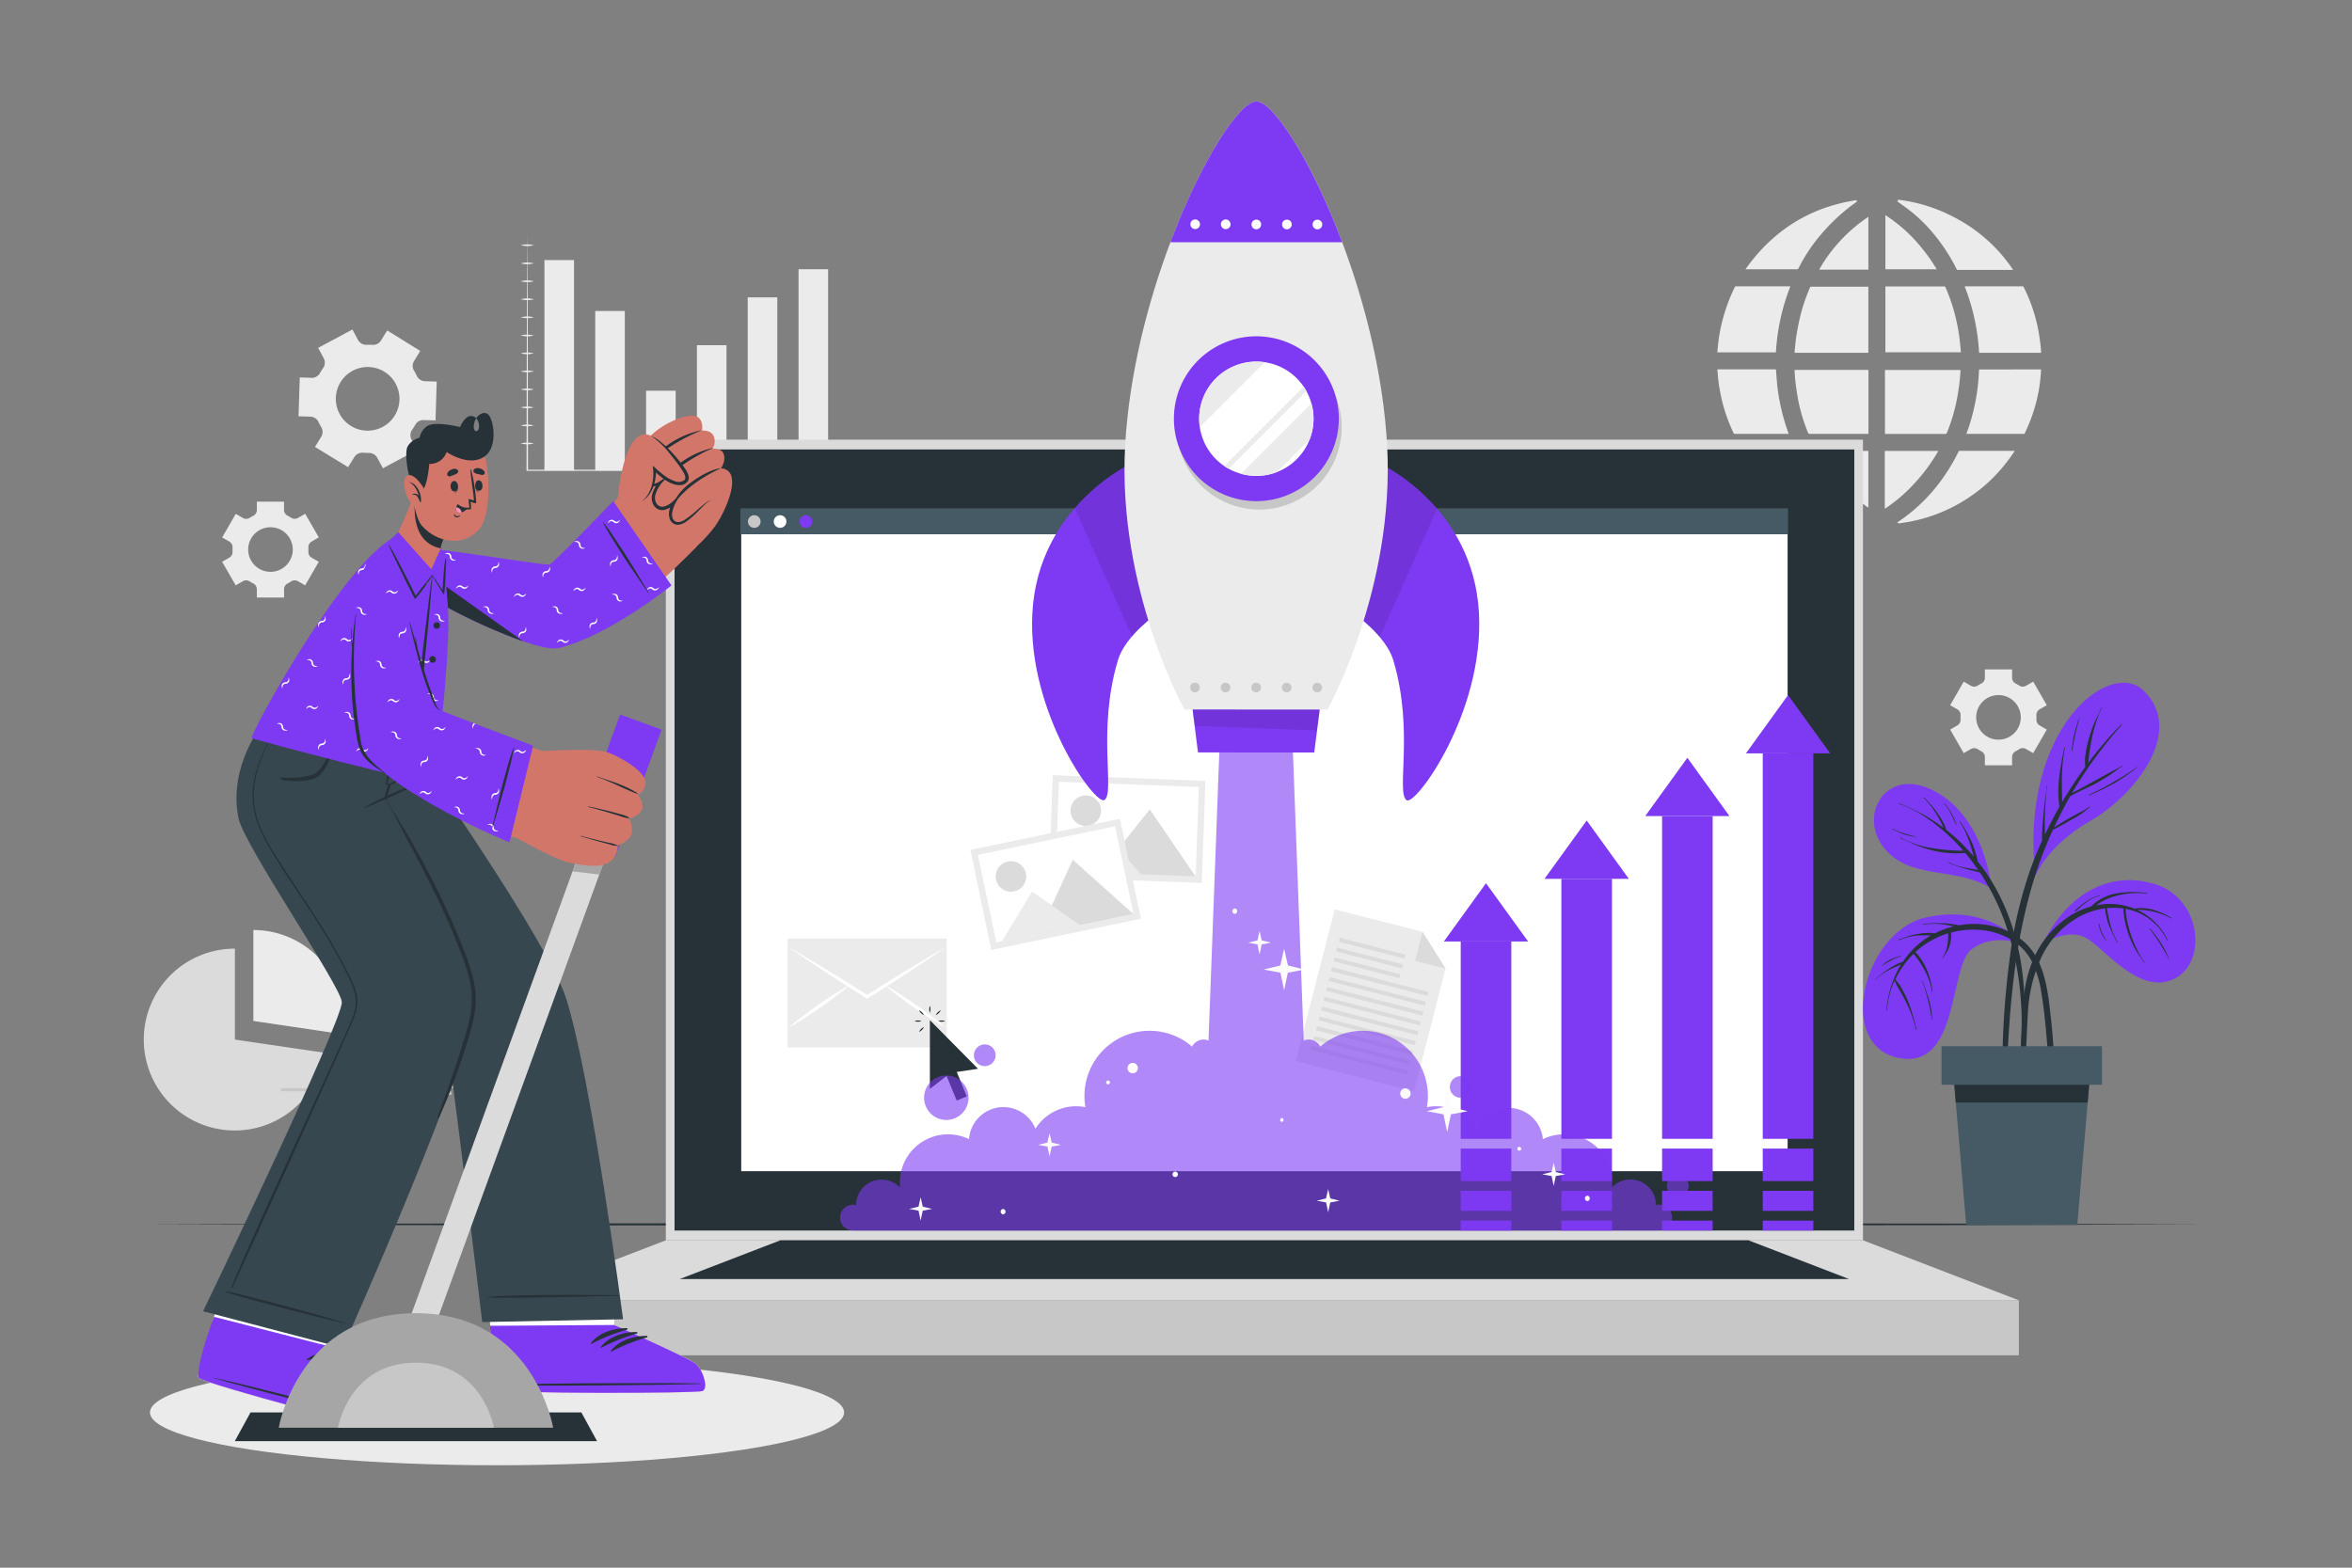 <svg xmlns="http://www.w3.org/2000/svg" viewBox="0 0 750 500"><rect x="0" y="0" width="750" height="500" fill="#808080" stroke="none"/><g id="freepik--background-complete--inject-552"><path d="M134,111.92l-10.53-6.53-2,3.23a2.93,2.93,0,0,1-2.77,1.36,16.33,16.33,0,0,0-1.85,0,3,3,0,0,1-2.68-1.54l-1.79-3.34-10.93,5.85,1.8,3.35a3,3,0,0,1-.2,3.07,17.26,17.26,0,0,0-1,1.58,2.92,2.92,0,0,1-2.67,1.55l-3.79-.12-.39,12.39,3.81.11a2.94,2.94,0,0,1,2.56,1.73c.13.27.27.55.41.82s.3.53.46.79a3,3,0,0,1,0,3.08l-2,3.24L111,149l2-3.24a3,3,0,0,1,2.78-1.36c.61,0,1.22.07,1.84.06A3,3,0,0,1,120.3,146l1.8,3.34L133,143.51l-1.79-3.34a3,3,0,0,1,.19-3.08,14.1,14.1,0,0,0,1-1.57,2.94,2.94,0,0,1,2.68-1.55l3.8.11.38-12.38-3.8-.12a3,3,0,0,1-2.56-1.72c-.13-.28-.26-.55-.41-.82s-.3-.54-.45-.8a2.94,2.94,0,0,1,0-3.09Zm-7.82,10.49a10.15,10.15,0,1,1-13.74-4.15A10.15,10.15,0,0,1,126.19,122.41Z" style="fill:#ebebeb"></path><path d="M101.66,171.39l-4.34-7.52L95,165.2a2.07,2.07,0,0,1-2.16-.07,9.73,9.73,0,0,0-1.13-.65,2.08,2.08,0,0,1-1.14-1.84V160H81.91v2.66a2.08,2.08,0,0,1-1.14,1.84,9.73,9.73,0,0,0-1.13.65,2.07,2.07,0,0,1-2.16.07l-2.3-1.33-4.34,7.52,2.31,1.33a2.05,2.05,0,0,1,1,1.91c0,.22,0,.43,0,.64s0,.43,0,.64a2.06,2.06,0,0,1-1,1.91l-2.32,1.34,4.34,7.52,2.3-1.33a2.09,2.09,0,0,1,2.17.07,9.6,9.6,0,0,0,1.12.65,2.08,2.08,0,0,1,1.14,1.84v2.65h8.68v-2.65a2.08,2.08,0,0,1,1.14-1.84,9.6,9.6,0,0,0,1.12-.65,2.09,2.09,0,0,1,2.17-.07l2.3,1.33,4.34-7.52-2.31-1.33a2.06,2.06,0,0,1-1-1.91c0-.22,0-.43,0-.65s0-.42,0-.64a2.05,2.05,0,0,1,1-1.91Zm-8.3,3.88a7.11,7.11,0,1,1-7.11-7.11A7.11,7.11,0,0,1,93.36,175.27Z" style="fill:#ebebeb"></path><path d="M652.68,224.92l-4.34-7.52-2.3,1.33a2.05,2.05,0,0,1-2.16-.08c-.37-.23-.74-.45-1.13-.65a2.06,2.06,0,0,1-1.14-1.83v-2.66h-8.68v2.66a2,2,0,0,1-1.15,1.83c-.38.2-.76.42-1.12.65a2.05,2.05,0,0,1-2.16.08l-2.31-1.33-4.33,7.52,2.31,1.33a2.05,2.05,0,0,1,1,1.91c0,.22,0,.43,0,.64s0,.43,0,.64a2.05,2.05,0,0,1-1,1.91l-2.31,1.34,4.33,7.52,2.31-1.33a2.09,2.09,0,0,1,2.17.07,11.27,11.27,0,0,0,1.12.65,2.07,2.07,0,0,1,1.14,1.83v2.66h8.68v-2.66a2.07,2.07,0,0,1,1.14-1.83,11.27,11.27,0,0,0,1.12-.65,2.07,2.07,0,0,1,2.16-.07l2.31,1.33,4.34-7.52-2.31-1.33a2.09,2.09,0,0,1-1-1.91c0-.22,0-.43,0-.65s0-.42,0-.64a2.06,2.06,0,0,1,1-1.91Zm-8.3,3.88a7.11,7.11,0,1,1-7.11-7.11A7.11,7.11,0,0,1,644.38,228.8Z" style="fill:#ebebeb"></path><g id="freepik--aiZGp2--inject-552"><path d="M570.91,91.32a68.06,68.06,0,0,0-4.61,21.06H547.65v-.52l.15-1.43a52.2,52.2,0,0,1,1.23-7.35,56.62,56.62,0,0,1,4.15-11.5.42.42,0,0,1,.45-.27h17.28Z" style="fill:#ebebeb"></path><path d="M570.35,138.37H553.21a.4.4,0,0,1-.42-.27,52.24,52.24,0,0,1-4.25-13,49.65,49.65,0,0,1-.84-6.56c0-.07,0-.14-.05-.22v-.51a2.4,2.4,0,0,1,.28,0H566c.33,0,.32,0,.34.34.12,1.5.22,3,.36,4.49a58,58,0,0,0,1.15,7.06,64.36,64.36,0,0,0,2.43,8.39C570.29,138.18,570.31,138.26,570.35,138.37Z" style="fill:#ebebeb"></path><path d="M642.43,143.8c0,.1-.1.18-.14.25a52,52,0,0,1-4.86,6.3,47.61,47.61,0,0,1-7.12,6.56,50.84,50.84,0,0,1-16.68,8.36,52.4,52.4,0,0,1-7.14,1.52l-.7.12h-.41l-.4-.25.46-.33A54.64,54.64,0,0,0,619,153.22a61.76,61.76,0,0,0,5.53-9.16.39.39,0,0,1,.42-.27h17.53Z" style="fill:#ebebeb"></path><path d="M625.29,112.37H601.21v-21H620a.35.35,0,0,1,.37.25,58,58,0,0,1,3.83,12.33,60.1,60.1,0,0,1,.93,6.67C625.19,111.16,625.24,111.75,625.29,112.37Z" style="fill:#ebebeb"></path><path d="M625.14,118c0,.5,0,1-.07,1.48-.1,1.18-.19,2.35-.35,3.52-.23,1.61-.47,3.22-.8,4.82a56.84,56.84,0,0,1-3.12,10.27.41.41,0,0,1-.44.31H601.07V118Z" style="fill:#ebebeb"></path><path d="M595.78,91.45v21.07H572.27c0-.53.05-1.06.11-1.58.12-1.17.21-2.36.4-3.53.29-1.78.59-3.57,1-5.33a54.69,54.69,0,0,1,3.39-10.37.38.38,0,0,1,.4-.26h18.23Z" style="fill:#ebebeb"></path><path d="M595.81,118.26q0,9.9,0,19.81v.3H577a.39.39,0,0,1-.42-.27,54.13,54.13,0,0,1-3.2-10.62c-.35-1.87-.62-3.76-.85-5.65-.16-1.23-.2-2.48-.28-3.73a.78.78,0,0,1,0-.13h23.23C595.75,118,595.81,118,595.81,118.26Z" style="fill:#ebebeb"></path><path d="M650.82,112.52H631.09a68.45,68.45,0,0,0-4.6-21.2h18.39a.4.4,0,0,1,.43.26,51.79,51.79,0,0,1,4.55,13.19,57.39,57.39,0,0,1,1,7.4Z" style="fill:#ebebeb"></path><path d="M650.83,117.82c0,.48,0,.93-.06,1.38a52.91,52.91,0,0,1-.65,5.32,51.65,51.65,0,0,1-3.63,11.84c-.26.61-.56,1.22-.83,1.83a.28.28,0,0,1-.29.18H627.24l-.2,0c.22-.63.44-1.24.65-1.85a63.83,63.83,0,0,0,2.44-9.61,61.6,61.6,0,0,0,.85-7.16c0-.56.07-1.13.09-1.7,0-.15,0-.22.21-.21a1.08,1.08,0,0,0,.18,0Z" style="fill:#ebebeb"></path><path d="M641.89,86l0,.08H624.35a.4.4,0,0,1-.42-.24,58.91,58.91,0,0,0-8.56-12.69A47.69,47.69,0,0,0,608.8,67c-1.18-.91-2.4-1.76-3.6-2.63a1.3,1.3,0,0,1-.2-.15,2,2,0,0,1,.24-.16c0-.11-.07-.22-.12-.38A50.9,50.9,0,0,1,622.57,69,50.27,50.27,0,0,1,641.89,86Z" style="fill:#ebebeb"></path><path d="M592.44,166.67a1.76,1.76,0,0,1-.5.08,46.47,46.47,0,0,1-5.62-1.09,50.24,50.24,0,0,1-10-3.71,51.54,51.54,0,0,1-10.21-6.7,48.71,48.71,0,0,1-6.13-6.14,51.34,51.34,0,0,1-3.83-5.3.79.79,0,0,1-.08-.16H572.4a.39.39,0,0,1,.4.26,63,63,0,0,0,5.91,9.63,61.3,61.3,0,0,0,6.92,7.66,53.69,53.69,0,0,0,6.66,5.36S592.34,166.59,592.44,166.67Z" style="fill:#ebebeb"></path><path d="M592.23,64.24c-.74.53-1.6,1.14-2.44,1.78A61.36,61.36,0,0,0,582,73.27a54.54,54.54,0,0,0-8.17,11.65c-.14.27-.26.55-.42.8a.36.36,0,0,1-.25.16c-.29,0-.58,0-.87,0H556.59c8.75-12.36,20.5-19.79,35.46-22.06l-.11.21Z" style="fill:#ebebeb"></path><path d="M618.1,143.81a56.18,56.18,0,0,1-8,10.76,50.08,50.08,0,0,1-9.08,7.71V143.81Z" style="fill:#ebebeb"></path><path d="M595.78,143.82v18.11a52.36,52.36,0,0,1-16.34-18.11Z" style="fill:#ebebeb"></path><path d="M617.57,85.87H601.21V68.62a49.77,49.77,0,0,1,9.18,7.68A58.2,58.2,0,0,1,617.57,85.87Z" style="fill:#ebebeb"></path><path d="M595.78,69.16V86h-15.7A49.76,49.76,0,0,1,595.78,69.16Z" style="fill:#ebebeb"></path></g><path d="M103.54,335.77A29,29,0,1,1,74.9,302.56v29Z" style="fill:#dbdbdb"></path><path d="M109.76,325.62a28.24,28.24,0,0,1-.32,4.25l-28.65-4.25v-29a29,29,0,0,1,29,29Z" style="fill:#ebebeb"></path><rect x="89.59" y="347.06" width="30.8" height="1" style="fill:#c7c7c7"></rect><path d="M122.55,350.22a2.66,2.66,0,1,1,2.66-2.66A2.66,2.66,0,0,1,122.55,350.22Zm0-4.32a1.66,1.66,0,1,0,1.66,1.66A1.66,1.66,0,0,0,122.55,345.9Z" style="fill:#c7c7c7"></path><rect x="130.38" y="345.94" width="23.92" height="1.08" style="fill:#c7c7c7"></rect><rect x="130.38" y="348.1" width="13.54" height="1.08" style="fill:#c7c7c7"></rect><rect x="173.61" y="82.95" width="9.43" height="67.1" style="fill:#ebebeb"></rect><rect x="189.81" y="99.19" width="9.43" height="50.86" style="fill:#ebebeb"></rect><rect x="206.02" y="124.62" width="9.43" height="25.43" style="fill:#ebebeb"></rect><rect x="222.23" y="110.1" width="9.43" height="39.95" style="fill:#ebebeb"></rect><rect x="238.43" y="94.84" width="9.43" height="55.21" style="fill:#ebebeb"></rect><rect x="254.64" y="85.87" width="9.43" height="64.18" style="fill:#ebebeb"></rect><path d="M168.14,74.42l.11,18.91.05,18.9.08,37.82-.24-.24q13,0,26,0l26,.05,26,0,26,.14-26,.14-26,.05-26,0c-8.67,0-17.34,0-26,0h-.24v-.24l.08-37.82.05-18.9Z" style="fill:#ebebeb"></path><path d="M166.06,78.21a8.15,8.15,0,0,1,4.16,0,8.15,8.15,0,0,1-4.16,0Z" style="fill:#ebebeb"></path><path d="M166.06,84a8.15,8.15,0,0,1,4.16,0,8.15,8.15,0,0,1-4.16,0Z" style="fill:#ebebeb"></path><path d="M166.06,89.71a7.43,7.43,0,0,1,2.08-.27,7.08,7.08,0,0,1,2.08.27,7.07,7.07,0,0,1-2.08.26A7.42,7.42,0,0,1,166.06,89.71Z" style="fill:#ebebeb"></path><path d="M166.06,95.45a7.42,7.42,0,0,1,2.08-.26,7.07,7.07,0,0,1,2.08.26,7.08,7.08,0,0,1-2.08.27A7.43,7.43,0,0,1,166.06,95.45Z" style="fill:#ebebeb"></path><path d="M166.06,101.2a8.45,8.45,0,0,1,4.16,0,8.15,8.15,0,0,1-4.16,0Z" style="fill:#ebebeb"></path><path d="M166.06,107a8.15,8.15,0,0,1,4.16,0,8.15,8.15,0,0,1-4.16,0Z" style="fill:#ebebeb"></path><path d="M166.06,112.7a8.15,8.15,0,0,1,4.16,0,8.15,8.15,0,0,1-4.16,0Z" style="fill:#ebebeb"></path><path d="M166.06,118.45a8.15,8.15,0,0,1,4.16,0,8.45,8.45,0,0,1-4.16,0Z" style="fill:#ebebeb"></path><path d="M166.06,124.19a8.45,8.45,0,0,1,4.16,0,7.08,7.08,0,0,1-2.08.27A7.43,7.43,0,0,1,166.06,124.19Z" style="fill:#ebebeb"></path><path d="M166.06,129.94a8.45,8.45,0,0,1,4.16,0,8.15,8.15,0,0,1-4.16,0Z" style="fill:#ebebeb"></path><path d="M166.06,135.69a8.15,8.15,0,0,1,4.16,0,8.15,8.15,0,0,1-4.16,0Z" style="fill:#ebebeb"></path><path d="M166.06,141.44a8.15,8.15,0,0,1,4.16,0,8.15,8.15,0,0,1-4.16,0Z" style="fill:#ebebeb"></path></g><g id="freepik--Shadow--inject-552"><ellipse cx="158.5" cy="450.49" rx="110.68" ry="16.84" style="fill:#ebebeb"></ellipse></g><g id="freepik--Floor--inject-552"><polygon points="46.54 390.5 128.66 390.26 210.77 390.17 375 390 539.23 390.17 621.35 390.25 703.46 390.5 621.35 390.75 539.23 390.83 375 391 210.77 390.83 128.66 390.74 46.54 390.5" style="fill:#263238"></polygon></g><g id="freepik--Device--inject-552"><rect x="212.32" y="140.23" width="381.74" height="255.35" style="fill:#dbdbdb"></rect><rect x="215.1" y="143.35" width="376.19" height="249.12" style="fill:#263238"></rect><rect x="162.6" y="414.73" width="481.17" height="17.53" style="fill:#c7c7c7"></rect><polygon points="162.6 414.73 212.32 395.58 594.06 395.58 643.78 414.73 162.6 414.73" style="fill:#dbdbdb"></polygon><polygon points="216.76 407.94 248.85 395.58 557.53 395.58 589.62 407.94 216.76 407.94" style="fill:#263238"></polygon><rect x="236.36" y="162.27" width="333.67" height="211.27" style="fill:#fff"></rect><rect x="236.07" y="162.27" width="333.95" height="8.13" style="fill:#455a64"></rect><circle cx="240.52" cy="166.34" r="2.02" style="fill:#c7c7c7"></circle><circle cx="248.75" cy="166.34" r="2.02" style="fill:#fff"></circle><circle cx="256.98" cy="166.34" r="2.02" style="fill:#7E3AF2"></circle><rect x="251.15" y="299.35" width="50.72" height="34.7" style="fill:#ebebeb"></rect><path d="M251.15,301.89c2.18,1.23,4.32,2.53,6.48,3.79s4.29,2.57,6.42,3.88c4.28,2.6,8.51,5.26,12.75,7.92h-.57c4.23-2.66,8.47-5.32,12.74-7.92,2.13-1.31,4.28-2.6,6.42-3.88s4.3-2.56,6.48-3.79c-2.05,1.44-4.13,2.82-6.2,4.23s-4.16,2.77-6.26,4.14c-4.18,2.75-8.39,5.44-12.61,8.12l-.29.18-.28-.18c-4.22-2.68-8.44-5.37-12.62-8.12q-3.14-2.06-6.26-4.14C255.29,304.71,253.2,303.33,251.15,301.89Z" style="fill:#fff"></path><path d="M251.28,327.88c1.53-1.34,3.13-2.6,4.75-3.83s3.27-2.41,4.93-3.59,3.35-2.3,5.06-3.39,3.44-2.17,5.23-3.15c-1.53,1.34-3.13,2.6-4.75,3.83s-3.27,2.41-4.93,3.59-3.35,2.29-5.06,3.39S253.07,326.9,251.28,327.88Z" style="fill:#fff"></path><path d="M301.75,327.88c-1.79-1-3.52-2.05-5.23-3.15s-3.39-2.24-5.06-3.39-3.32-2.36-4.93-3.59-3.22-2.49-4.76-3.83c1.79,1,3.52,2.05,5.23,3.15s3.39,2.24,5.06,3.39,3.32,2.36,4.93,3.59S300.21,326.54,301.75,327.88Z" style="fill:#fff"></path><polygon points="305.08 341.89 308.3 349.68 305.08 351.01 301.84 343.17 296.52 347.3 296.52 325.37 311.87 340.88 305.08 341.89" style="fill:#263238"></polygon><path d="M296.52,323a3.15,3.15,0,0,1,0-2.21,3.31,3.31,0,0,1,0,2.21Z" style="fill:#263238"></path><path d="M294.62,323.76a2.87,2.87,0,0,1-.92-.64,2.91,2.91,0,0,1-.64-.92,3.28,3.28,0,0,1,1.56,1.56Z" style="fill:#263238"></path><path d="M293.83,325.66a2.85,2.85,0,0,1-1.1.2,2.82,2.82,0,0,1-1.1-.2,2.81,2.81,0,0,1,1.1-.19A2.84,2.84,0,0,1,293.83,325.66Z" style="fill:#263238"></path><path d="M294.62,327.56a3,3,0,0,1-.64.92,2.87,2.87,0,0,1-.92.64,3.17,3.17,0,0,1,1.56-1.56Z" style="fill:#263238"></path><path d="M299.2,325.66a2.89,2.89,0,0,1,1.11-.19,2.84,2.84,0,0,1,1.1.19,2.85,2.85,0,0,1-1.1.2A2.9,2.9,0,0,1,299.2,325.66Z" style="fill:#263238"></path><path d="M298.42,323.76a2.72,2.72,0,0,1,.64-.91,2.79,2.79,0,0,1,.92-.65,2.91,2.91,0,0,1-.64.92A2.87,2.87,0,0,1,298.42,323.76Z" style="fill:#263238"></path><polygon points="450.89 348.1 413.19 338.42 425.62 290.02 453.61 297.21 460.95 308.93 450.89 348.1" style="fill:#ebebeb"></polygon><polygon points="453.61 297.21 460.95 308.93 451.24 306.43 453.61 297.21" style="fill:#dbdbdb"></polygon><rect x="426.71" y="301.76" width="21.64" height="1.28" transform="translate(786.1 704.12) rotate(-165.6)" style="fill:#dbdbdb"></rect><rect x="425.9" y="304.9" width="21.64" height="1.28" transform="translate(783.74 710.09) rotate(-165.6)" style="fill:#dbdbdb"></rect><rect x="425.1" y="308.03" width="21.64" height="1.28" transform="translate(781.37 716.06) rotate(-165.6)" style="fill:#dbdbdb"></rect><rect x="424.13" y="312.42" width="31.71" height="1.28" transform="translate(788.29 725.71) rotate(-165.6)" style="fill:#dbdbdb"></rect><rect x="423.33" y="315.56" width="31.71" height="1.28" transform="translate(785.93 731.69) rotate(-165.6)" style="fill:#dbdbdb"></rect><rect x="422.52" y="318.69" width="31.71" height="1.28" transform="translate(783.56 737.66) rotate(-165.6)" style="fill:#dbdbdb"></rect><rect x="421.72" y="321.83" width="31.71" height="1.28" transform="translate(781.19 743.64) rotate(-165.6)" style="fill:#dbdbdb"></rect><rect x="420.91" y="324.97" width="31.71" height="1.28" transform="translate(778.83 749.61) rotate(-165.6)" style="fill:#dbdbdb"></rect><rect x="420.11" y="328.1" width="31.71" height="1.28" transform="translate(776.47 755.59) rotate(-165.6)" style="fill:#dbdbdb"></rect><rect x="419.3" y="331.24" width="31.71" height="1.28" transform="translate(774.1 761.56) rotate(-165.6)" style="fill:#dbdbdb"></rect><rect x="418.5" y="334.38" width="31.71" height="1.28" transform="translate(771.73 767.53) rotate(-165.6)" style="fill:#dbdbdb"></rect><rect x="417.69" y="337.51" width="31.71" height="1.28" transform="translate(769.37 773.51) rotate(-165.6)" style="fill:#dbdbdb"></rect><polygon points="334.53 279.8 383.22 281.6 384.39 249.04 335.7 247.24 334.53 279.8" style="fill:#ebebeb"></polygon><polygon points="336.63 277.85 381.27 279.5 382.29 250.99 337.65 249.34 336.63 277.85" style="fill:#fff"></polygon><path d="M341.38,258.38a4.86,4.86,0,1,0,5-4.68A4.85,4.85,0,0,0,341.38,258.38Z" style="fill:#dbdbdb"></path><polygon points="350.49 278.41 381.24 279.54 366.64 258.13 350.49 278.41" style="fill:#dbdbdb"></polygon><polygon points="338.43 277.97 363.82 278.91 351.63 264.87 338.43 277.97" style="fill:#ebebeb"></polygon><polygon points="316.12 302.97 363.82 293.02 357.13 261.13 309.44 271.07 316.12 302.97" style="fill:#ebebeb"></polygon><polygon points="317.69 300.57 361.43 291.45 355.57 263.53 311.83 272.65 317.69 300.57" style="fill:#fff"></polygon><path d="M317.62,280.53a4.86,4.86,0,1,0,3.77-5.75A4.87,4.87,0,0,0,317.62,280.53Z" style="fill:#dbdbdb"></path><polygon points="331.28 297.78 361.4 291.5 342.08 274.22 331.28 297.78" style="fill:#dbdbdb"></polygon><polygon points="319.47 300.25 344.34 295.07 329.13 284.36 319.47 300.25" style="fill:#ebebeb"></polygon></g><g id="freepik--Plant--inject-552"><path d="M651.46,300.93c7.54-15.48,20.72-23.43,35.58-19s17.16,25.11,6.07,30.35-22.18-10.05-28-13.19S651.46,300.93,651.46,300.93Z" style="fill:#7E3AF2"></path><path d="M644.17,342.16c0-1.87.11-3.73.18-5.6.13-3.73.25-7.46.39-11.18.26-6.82,1-13.51,3.81-19.8a30.72,30.72,0,0,1,12-13.77,25.07,25.07,0,0,1,6.28-2.71,14.7,14.7,0,0,1,7.33-4,30.07,30.07,0,0,1,10.45-.26c.13,0,.13.21,0,.19a25.2,25.2,0,0,0-9.89.71,20.91,20.91,0,0,0-4,1.55,19.58,19.58,0,0,0-2.31,1.46,21.24,21.24,0,0,1,9.08.09,20.38,20.38,0,0,1,3.15,1,9.09,9.09,0,0,1,2.48-.21,14.06,14.06,0,0,1,3.22.46,24.08,24.08,0,0,1,6.11,2.67c.11.06,0,.22-.1.16a22.77,22.77,0,0,0-6-2.24,19.81,19.81,0,0,0-3.06-.45,13.94,13.94,0,0,0-1.71,0,19.74,19.74,0,0,1,9.61,9.57c0,.12-.12.21-.18.1a18,18,0,0,0-12.24-9.82c-.33-.08-.66-.12-1-.19.11.48.09,1,.16,1.5.1.75.22,1.5.37,2.25a39.26,39.26,0,0,0,1.21,4.53,37.27,37.27,0,0,0,1.8,4.4,21.52,21.52,0,0,0,2.51,4.24.09.09,0,1,1-.15.11c-.89-1.4-1.93-2.68-2.75-4.14a30.23,30.23,0,0,1-2-4.32,28.9,28.9,0,0,1-1.33-4.64q-.24-1.26-.39-2.52a6.11,6.11,0,0,1-.09-1.54,20.74,20.74,0,0,0-5.28-.11c.66,3.7,1.37,7.55,3.44,10.76.07.1-.11.2-.17.09a43.53,43.53,0,0,1-2.56-5.28,20.44,20.44,0,0,1-1.27-5.51,24.33,24.33,0,0,0-8.72,2.93,28.77,28.77,0,0,0-11.62,12.71,47.68,47.68,0,0,0-4.3,18.21c-.5,7.91-.6,15.88-1.39,23.77,0,.52-.87.69-1,.11A27.6,27.6,0,0,1,644.17,342.16Z" style="fill:#263238"></path><path d="M661.58,290.57A8.62,8.62,0,0,1,663.3,289a22.92,22.92,0,0,1,1.91-1.46,14.14,14.14,0,0,1,4.28-2c.12,0,.17.16,0,.19a11.29,11.29,0,0,0-4.23,2.07c-.63.47-1.23,1-1.82,1.47a10.44,10.44,0,0,1-1.73,1.47C661.65,290.81,661.51,290.68,661.58,290.57Z" style="fill:#263238"></path><path d="M685.63,296.18a46.45,46.45,0,0,1,3.46,4.57,27.7,27.7,0,0,1,2.57,5.1s-.07.08-.09,0a61.37,61.37,0,0,0-6.08-9.56C685.41,296.22,685.55,296.08,685.63,296.18Z" style="fill:#263238"></path><path d="M669.42,294.65a11,11,0,0,0,.85,2.8,18.6,18.6,0,0,0,1.44,2.48c0,.05-.05.11-.09.07a10.05,10.05,0,0,1-2.39-5.3C669.21,294.57,669.4,294.52,669.42,294.65Z" style="fill:#263238"></path><path d="M645.22,301.32s-10.67-13.41-31.26-8.66c-19.57,4.52-28.6,40.41-8.83,44.7s16.29-28.92,23.5-34.55C633.92,298.67,641.53,299.56,645.22,301.32Z" style="fill:#7E3AF2"></path><path d="M598.06,312.26A40.36,40.36,0,0,1,602.3,309a18.39,18.39,0,0,1,4.52-2.26,26.27,26.27,0,0,1,8.91-8.41l-.61,0c-1.1,0-2.18,0-3.28,0a18.38,18.38,0,0,0-6.35,1.59.1.1,0,0,1-.08-.18,28.62,28.62,0,0,1,6.34-1.91,17.36,17.36,0,0,1,3.22-.28c.57,0,1.15,0,1.73.1l.33,0a27.58,27.58,0,0,1,5.93-2.19l-.57-.15a28.92,28.92,0,0,0-3-.5,23.52,23.52,0,0,0-6.16.09c-.13,0-.16-.18,0-.19a39.27,39.27,0,0,1,6.23-.25,25.54,25.54,0,0,1,5.18.67,25.93,25.93,0,0,1,3.75-.43c7.18-.3,15,2.38,19.43,8.28s5.28,13.79,6.07,20.91a159.28,159.28,0,0,1,.78,29.93c0,.59-.87.48-.89-.08-.27-8.46-.57-16.92-1.38-25.36-.37-3.9-.79-7.82-1.44-11.69a34,34,0,0,0-2.84-9.63,17.56,17.56,0,0,0-6.94-7.47,23.46,23.46,0,0,0-9.85-3,26.61,26.61,0,0,0-9.24.87,6.16,6.16,0,0,1,.06,1.82,10.22,10.22,0,0,1-.46,2.25,11.38,11.38,0,0,1-.86,2c-.38.7-.86,1.33-1.28,2-.07.11-.24,0-.16-.11a9.43,9.43,0,0,0,1.59-4.06,16.48,16.48,0,0,0,.25-2.1c0-.53,0-1.06,0-1.59a27.07,27.07,0,0,0-9,4.74c-.51.4-1,.83-1.46,1.26a10.44,10.44,0,0,1,1.75,2.15,21.75,21.75,0,0,1,1.83,3.26,27.64,27.64,0,0,1,1.9,7.16c0,.13-.18.16-.19,0a20.85,20.85,0,0,0-2.35-6.79,27.18,27.18,0,0,0-1.82-3c-.35-.49-.71-1-1.08-1.46-.2-.25-.42-.51-.62-.78a28.42,28.42,0,0,0-5.84,8.22l0,0a14,14,0,0,1,2.42,3.46,31,31,0,0,1,1.92,4.13,67.77,67.77,0,0,1,2.46,8.39c0,.12-.17.16-.19,0a35.23,35.23,0,0,0-2.92-8.27c-.62-1.29-1.27-2.56-2-3.82a35.66,35.66,0,0,1-1.94-3.6,26.76,26.76,0,0,0-2.35,9.54c0,.13-.2.11-.19,0a33.22,33.22,0,0,1,4.62-14.63c-1.26.53-2.52,1.05-3.73,1.7a20.7,20.7,0,0,0-4.29,3C598.09,312.5,598,312.34,598.06,312.26Z" style="fill:#263238"></path><path d="M613.16,313c.62,2,1.39,4,2,6.06a23,23,0,0,1,.91,6.05c0,.06-.09.06-.1,0A58.21,58.21,0,0,0,613,313.08.1.1,0,1,1,613.16,313Z" style="fill:#263238"></path><path d="M600.12,308a11.1,11.1,0,0,1,2.72-2,20.82,20.82,0,0,1,3.16-1.12c.12,0,.16.17,0,.2a12,12,0,0,0-3,1.25,22.76,22.76,0,0,0-2.8,1.71A.06.06,0,1,1,600.12,308Z" style="fill:#263238"></path><path d="M635.08,283.41s-2-24.09-19.88-31.9c-15-6.52-23.51,10.29-12.94,20.57C610.81,280.4,624.53,276.65,635.08,283.41Z" style="fill:#7E3AF2"></path><path d="M605.57,256.18a76.25,76.25,0,0,1,8,3.77,60.7,60.7,0,0,1,6.18,4.1c-.3-.61-.56-1.24-.85-1.84-.47-.93-1-1.84-1.53-2.72a25.33,25.33,0,0,0-3.94-5,.1.1,0,0,1,.14-.14,39.63,39.63,0,0,1,4.15,4.83,29.69,29.69,0,0,1,1.71,2.73,11.34,11.34,0,0,1,1.2,2.77l.2.15a58.32,58.32,0,0,1,8.55,8.37c-.05-.24-.1-.48-.16-.69-.34-1.18-.7-2.34-1.09-3.5a29.67,29.67,0,0,0-3.23-7c-.07-.1.1-.2.17-.09a55.44,55.44,0,0,1,3.75,6.85,27.76,27.76,0,0,1,1.24,3.56,15.58,15.58,0,0,1,.58,2.42c.78,1,1.55,2,2.27,3,7.69,10.95,11.55,24.18,12.47,37.43a114.63,114.63,0,0,1,.2,11.87,74,74,0,0,1-1,11.9c0,.25-.44.18-.43-.07.09-3.48.45-6.94.52-10.42s-.06-7-.34-10.46a97.3,97.3,0,0,0-3.91-20.5,73.3,73.3,0,0,0-9.1-19.27c-.76-.15-1.5-.35-2.25-.54s-1.79-.46-2.68-.71a26.88,26.88,0,0,1-5-1.83c-.11-.06,0-.23.1-.17a16,16,0,0,0,5.07,1.75c1.4.28,2.86.46,4.26.78-1.3-1.89-2.68-3.72-4.16-5.47a31.19,31.19,0,0,1-10.19-.76,39.93,39.93,0,0,1-5.22-1.63c-1.79-.69-3.49-1.58-5.26-2.32-.13-.05,0-.25.08-.17a30,30,0,0,0,10.33,3.38,65.11,65.11,0,0,0,9.66.8c-1.27-1.46-2.59-2.89-4-4.22-4.7-4.48-10.29-8.6-16.48-10.74C605.39,256.32,605.46,256.13,605.57,256.18Z" style="fill:#263238"></path><path d="M620.15,256.25a26.73,26.73,0,0,1,2.19,3.21,17.07,17.07,0,0,1,1.58,3.74s0,.07-.07,0c-.6-1.18-1.1-2.41-1.71-3.59a17.89,17.89,0,0,0-2.14-3.25C619.92,256.29,620.07,256.15,620.15,256.25Z" style="fill:#263238"></path><path d="M603.49,264.27a18.81,18.81,0,0,0,3.68,1.53,31.72,31.72,0,0,0,3.74,1c.05,0,0,.11,0,.1a18.18,18.18,0,0,1-3.87-.84,33.78,33.78,0,0,1-3.63-1.63C603.28,264.38,603.38,264.21,603.49,264.27Z" style="fill:#263238"></path><path d="M649,279.07c.12,1,2.71-8.74,17.85-17.43,13.75-7.89,30.17-28.41,16.68-41.38C672.65,209.8,644,232.61,649,279.07Z" style="fill:#7E3AF2"></path><path d="M638.58,335.18a269.82,269.82,0,0,1,2.4-30.45,137,137,0,0,1,6.4-27.25c1.13-3.18,2.41-6.32,3.81-9.4a21.57,21.57,0,0,1,.06-3.6c.08-1.54.22-3.08.36-4.62s.3-3.07.48-4.61.51-3.06.57-4.59c0-.14.23-.11.19,0a31.82,31.82,0,0,0-.54,4.88c-.12,1.48-.2,3-.25,4.46s0,3,0,4.47c0,.53,0,1.1.05,1.68,1.43-3,2.95-6,4.6-8.86-1-6.28.31-12.84,1.59-19,0-.12.22-.06.19.06a53.89,53.89,0,0,0-1,9.73c-.05,2.58.07,5.16.08,7.73.36-.61.72-1.23,1.09-1.84q3-4.82,6.29-9.4a14.89,14.89,0,0,1,.15-4.47,33.91,33.91,0,0,1,1.1-4.89c.48-1.61,1-3.18,1.67-4.73s1.53-3.1,2.17-4.7c0-.13.25,0,.17.08a23.76,23.76,0,0,0-1.89,4.75,43.12,43.12,0,0,0-1.24,4.72c-.32,1.59-.58,3.19-.81,4.8-.14,1.06-.24,2.17-.42,3.24a115.5,115.5,0,0,1,10.6-12.34c.09-.09.22,0,.14.15a139.66,139.66,0,0,0-15.4,20.94c-.16.28-.32.56-.49.84.84-.52,1.8-.94,2.58-1.37q2.21-1.23,4.42-2.43t4.29-2.34c.73-.41,1.45-.83,2.2-1.22a17.85,17.85,0,0,0,2.57-1.42c.11-.09.24.09.11.16-1.45.8-2.74,2-4.15,2.89s-2.85,1.77-4.32,2.59c-2.69,1.5-5.62,2.58-8.27,4.13q-2.76,4.83-5.09,9.89c1.61-1,3.25-2,4.91-2.95,1.08-.6,2.15-1.19,3.24-1.76a16.32,16.32,0,0,0,3.05-1.85.1.1,0,0,1,.14.15,29,29,0,0,1-5.82,4c-1.94,1.14-3.91,2.24-5.93,3.23q-2.43,5.33-4.39,10.83c-6.37,18.05-8.71,37.21-9.83,56.24-.33,5.67-.51,11.34-.58,17s.23,11.34.22,17c0,.16-.27.2-.3,0-.68-5-.8-10.15-1-15.21S638.47,340.33,638.58,335.18Z" style="fill:#263238"></path><path d="M666.09,253.48a73,73,0,0,0,8-4.16,85.62,85.62,0,0,0,7.64-4.85s.09,0,.05.07a64.31,64.31,0,0,1-7.34,5.13,72,72,0,0,1-8.31,4C666.07,253.7,666,253.53,666.09,253.48Z" style="fill:#263238"></path><path d="M661.7,233.08c.23-.88.51-1.74.8-2.6a.1.1,0,0,1,0-.1c.19-.49.4-1,.59-1.46a.91.91,0,0,1,.08-.17,2.33,2.33,0,0,1,.11-.28s.06,0,0,0-.1.34-.15.5a2.29,2.29,0,0,1-.08.28,72.2,72.2,0,0,0-2.25,10.28c0,.11-.18.12-.17,0A34.42,34.42,0,0,1,661.7,233.08Z" style="fill:#263238"></path><polygon points="622.58 338.84 623.66 351.64 626.97 390.7 662.4 390.7 665.71 351.64 666.79 338.84 622.58 338.84" style="fill:#455a64"></polygon><polygon points="622.58 338.84 623.66 351.64 665.71 351.64 666.79 338.84 622.58 338.84" style="fill:#263238"></polygon><rect x="619.1" y="333.7" width="51.16" height="12.29" transform="translate(1289.37 679.68) rotate(180)" style="fill:#455a64"></rect></g><g id="freepik--Arrows--inject-552"><rect x="465.79" y="300.29" width="16.13" height="62.93" style="fill:#7E3AF2"></rect><rect x="465.79" y="366.33" width="16.13" height="10.36" style="fill:#7E3AF2"></rect><rect x="465.79" y="379.8" width="16.13" height="6.39" style="fill:#7E3AF2"></rect><rect x="465.79" y="389.3" width="16.13" height="3.17" style="fill:#7E3AF2"></rect><polygon points="487.29 300.29 460.41 300.29 473.85 281.69 487.29 300.29" style="fill:#7E3AF2"></polygon><rect x="497.89" y="280.29" width="16.13" height="82.93" style="fill:#7E3AF2"></rect><rect x="497.89" y="366.33" width="16.13" height="10.36" style="fill:#7E3AF2"></rect><rect x="497.89" y="379.8" width="16.13" height="6.39" style="fill:#7E3AF2"></rect><rect x="497.89" y="389.3" width="16.13" height="3.17" style="fill:#7E3AF2"></rect><polygon points="519.4 280.29 492.51 280.29 505.96 261.69 519.4 280.29" style="fill:#7E3AF2"></polygon><rect x="530" y="260.29" width="16.13" height="102.93" style="fill:#7E3AF2"></rect><rect x="530" y="366.33" width="16.13" height="10.36" style="fill:#7E3AF2"></rect><rect x="530" y="379.8" width="16.13" height="6.39" style="fill:#7E3AF2"></rect><rect x="530" y="389.3" width="16.13" height="3.17" style="fill:#7E3AF2"></rect><polygon points="551.5 260.29 524.62 260.29 538.06 241.69 551.5 260.29" style="fill:#7E3AF2"></polygon><rect x="562.1" y="240.29" width="16.13" height="122.93" style="fill:#7E3AF2"></rect><rect x="562.1" y="366.33" width="16.13" height="10.36" style="fill:#7E3AF2"></rect><rect x="562.1" y="379.8" width="16.13" height="6.39" style="fill:#7E3AF2"></rect><rect x="562.1" y="389.3" width="16.13" height="3.17" style="fill:#7E3AF2"></rect><polygon points="583.61 240.29 556.73 240.29 570.17 221.69 583.61 240.29" style="fill:#7E3AF2"></polygon></g><g id="freepik--Rocket--inject-552"><path d="M308.85,350.11a7.09,7.09,0,1,1-7.09-7.09A7.09,7.09,0,0,1,308.85,350.11Z" style="fill:#7E3AF2;opacity:0.6"></path><path d="M317.48,336.56a3.46,3.46,0,1,1-3.45-3.45A3.45,3.45,0,0,1,317.48,336.56Z" style="fill:#7E3AF2;opacity:0.6"></path><path d="M469.25,346.68a3.46,3.46,0,1,1-3.46-3.46A3.46,3.46,0,0,1,469.25,346.68Z" style="fill:#7E3AF2;opacity:0.6"></path><path d="M538.48,378.24a3.46,3.46,0,1,1-3.46-3.45A3.46,3.46,0,0,1,538.48,378.24Z" style="fill:#7E3AF2;opacity:0.6"></path><path d="M533.18,388.35a4.13,4.13,0,0,1-4.12,4.12H272a4.12,4.12,0,0,1,0-8.24,4.46,4.46,0,0,1,1,.11,8.13,8.13,0,0,1,13.94-5.68l.08,0c0-.5-.08-1-.08-1.52A15.36,15.36,0,0,1,309,363.33,11,11,0,0,1,330.18,360a15.34,15.34,0,0,1,13-7.17,15.76,15.76,0,0,1,2.94.28,20.11,20.11,0,0,1-.31-3.58,20.76,20.76,0,0,1,34.32-15.73,4.11,4.11,0,0,1,3.66-2.24,4.17,4.17,0,0,1,1.58.32l3.86-103.08h22.64l3.86,103.08A4.1,4.1,0,0,1,421,333.8a20.76,20.76,0,0,1,34.32,15.73,20.11,20.11,0,0,1-.31,3.58,15.73,15.73,0,0,1,2.93-.28,15.34,15.34,0,0,1,13,7.17A11,11,0,0,1,492,363.33a15.36,15.36,0,0,1,22.1,13.78c0,.51,0,1-.08,1.52l.08,0a8.13,8.13,0,0,1,13.94,5.68,4.46,4.46,0,0,1,1-.11A4.12,4.12,0,0,1,533.18,388.35Z" style="fill:#7E3AF2;opacity:0.6"></path><polygon points="468.01 354.42 462.67 355.4 461.47 361.04 460.28 355.4 454.93 354.41 460.25 353.11 461.47 347.79 462.69 353.11 468.01 354.42" style="fill:#fcfcfc"></polygon><polygon points="416.02 309.23 410.67 310.22 409.48 315.85 408.29 310.22 402.94 309.23 408.26 307.93 409.48 302.6 410.7 307.93 416.02 309.23" style="fill:#fcfcfc"></polygon><polygon points="338.34 365.15 335.35 365.7 334.68 368.85 334.02 365.7 331.03 365.14 334 364.42 334.68 361.44 335.36 364.42 338.34 365.15" style="fill:#fcfcfc"></polygon><polygon points="499.09 374.54 496.1 375.09 495.44 378.24 494.77 375.09 491.78 374.54 494.75 373.81 495.44 370.84 496.12 373.81 499.09 374.54" style="fill:#fcfcfc"></polygon><polygon points="297.22 385.58 294.24 386.13 293.57 389.28 292.9 386.13 289.91 385.58 292.89 384.85 293.57 381.87 294.25 384.85 297.22 385.58" style="fill:#fcfcfc"></polygon><polygon points="427.18 382.96 424.19 383.51 423.52 386.66 422.86 383.51 419.87 382.96 422.84 382.23 423.52 379.25 424.2 382.23 427.18 382.96" style="fill:#fcfcfc"></polygon><polygon points="405.31 300.66 402.32 301.21 401.65 304.36 400.98 301.21 398 300.66 400.97 299.93 401.65 296.96 402.33 299.93 405.31 300.66" style="fill:#fcfcfc"></polygon><path d="M506.16,381.35a.87.87,0,0,0,0,1.73A.87.87,0,0,0,506.16,381.35Z" style="fill:#fcfcfc"></path><path d="M393.74,289.74a.87.87,0,0,0,0,1.73A.87.87,0,0,0,393.74,289.74Z" style="fill:#fcfcfc"></path><path d="M319.86,385.58a.87.87,0,0,0,0,1.73A.87.87,0,0,0,319.86,385.58Z" style="fill:#fcfcfc"></path><path d="M374.75,373.67a.87.87,0,0,0,0,1.74A.87.87,0,0,0,374.75,373.67Z" style="fill:#fcfcfc"></path><path d="M484.46,365.78a.61.61,0,0,0,0,1.22A.61.61,0,0,0,484.46,365.78Z" style="fill:#fcfcfc"></path><path d="M408.76,356.59a.62.62,0,0,0,0,1.23A.62.62,0,0,0,408.76,356.59Z" style="fill:#fcfcfc"></path><path d="M353.34,344.62a.61.61,0,0,0,0,1.22A.61.61,0,0,0,353.34,344.62Z" style="fill:#fcfcfc"></path><path d="M448.15,347.12a1.66,1.66,0,0,0,0,3.32A1.66,1.66,0,0,0,448.15,347.12Z" style="fill:#fcfcfc"></path><path d="M361.19,339a1.66,1.66,0,0,0,0,3.32A1.66,1.66,0,0,0,361.19,339Z" style="fill:#fcfcfc"></path><path d="M362,147.32c-.81,0-31,13.94-32.81,48.28-1.64,31.56,20.18,61.54,23,59.55,3.45-2.43-2.42-22.09,4.29-44.59,2.38-8,12.78-15.06,12.78-15.06Z" style="fill:#7E3AF2"></path><path d="M369.27,195.5A47.84,47.84,0,0,0,361,203c-4.49-10-12.87-28.75-18.29-40.89,8.85-10.23,18.83-14.74,19.29-14.74Z" style="opacity:0.1"></path><path d="M438.88,147.38c.81,0,31,14,32.74,48.32,1.6,31.57-20.27,61.51-23.09,59.52-3.44-2.43,2.45-22.09-4.22-44.6-2.37-8-12.76-15.07-12.76-15.07Z" style="fill:#7E3AF2"></path><path d="M458.26,162.27c-5.47,12.23-13.86,31-18.3,40.9a47.87,47.87,0,0,0-8.41-7.62l7.33-48.18C439.34,147.37,449.41,151.94,458.26,162.27Z" style="opacity:0.1"></path><path d="M423.28,226.31l-45.57,0s-21.47-38.39-18.93-84.16c1.28-22.85,7.25-45.86,14.44-64.89,9.89-26.29,22.12-44.94,27.42-44.93S418.14,51,428,77.26c7.14,19,13.08,42.06,14.33,64.91C444.81,187.94,423.28,226.31,423.28,226.31Z" style="fill:#ebebeb"></path><path d="M427.84,136.24a26.29,26.29,0,1,1-26.27-26.3A26.29,26.29,0,0,1,427.84,136.24Z" style="fill:#c7c7c7"></path><path d="M426.91,133.56a26.29,26.29,0,1,1-26.27-26.3A26.29,26.29,0,0,1,426.91,133.56Z" style="fill:#7E3AF2"></path><path d="M418.85,133.55a18.23,18.23,0,1,1-18.23-18.23A18.23,18.23,0,0,1,418.85,133.55Z" style="fill:#fff"></path><path d="M418.86,133.54a18.15,18.15,0,0,1-1.24,6.61l-10.39,10.39a18,18,0,0,1-6.6,1.23,17.86,17.86,0,0,1-4.88-.67l22.44-22.43A18.18,18.18,0,0,1,418.86,133.54Z" style="fill:#ebebeb"></path><path d="M403.3,115.52l-20.71,20.7a18,18,0,0,1-.2-2.67,18.22,18.22,0,0,1,20.91-18Z" style="fill:#ebebeb"></path><path d="M416.58,124.72,391.8,149.49a14.62,14.62,0,0,1-1.4-.86l25.32-25.31C416,123.77,416.3,124.24,416.58,124.72Z" style="fill:#ebebeb"></path><path d="M428,77.26l-54.79,0c9.89-26.29,22.12-44.94,27.42-44.93S418.14,51,428,77.26Z" style="fill:#7E3AF2"></path><path d="M382.65,71.57A1.53,1.53,0,1,1,381.12,70,1.53,1.53,0,0,1,382.65,71.57Z" style="fill:#fff"></path><path d="M392.4,71.57A1.54,1.54,0,1,1,390.87,70,1.54,1.54,0,0,1,392.4,71.57Z" style="fill:#fff"></path><path d="M402.15,71.58a1.54,1.54,0,1,1-1.53-1.53A1.53,1.53,0,0,1,402.15,71.58Z" style="fill:#fff"></path><path d="M411.9,71.59a1.54,1.54,0,1,1-1.54-1.54A1.53,1.53,0,0,1,411.9,71.59Z" style="fill:#fff"></path><path d="M421.64,71.59a1.54,1.54,0,1,1-1.53-1.53A1.54,1.54,0,0,1,421.64,71.59Z" style="fill:#fff"></path><path d="M382.59,219.27a1.54,1.54,0,1,1-1.53-1.54A1.54,1.54,0,0,1,382.59,219.27Z" style="fill:#c7c7c7"></path><path d="M392.34,219.27a1.54,1.54,0,1,1-1.54-1.53A1.54,1.54,0,0,1,392.34,219.27Z" style="fill:#c7c7c7"></path><path d="M402.09,219.28a1.54,1.54,0,1,1-1.54-1.54A1.54,1.54,0,0,1,402.09,219.28Z" style="fill:#c7c7c7"></path><path d="M411.83,219.29a1.54,1.54,0,1,1-1.53-1.54A1.54,1.54,0,0,1,411.83,219.29Z" style="fill:#c7c7c7"></path><path d="M421.58,219.29a1.54,1.54,0,1,1-1.53-1.53A1.54,1.54,0,0,1,421.58,219.29Z" style="fill:#c7c7c7"></path><polygon points="419.08 240.01 382.01 239.98 380.28 226.28 420.83 226.31 419.08 240.01" style="fill:#7E3AF2"></polygon><polygon points="420.83 226.31 419.97 232.98 380.94 231.52 380.29 226.28 420.83 226.31" style="opacity:0.1"></polygon></g><g id="freepik--Character--inject-552"><path d="M223.94,443.68c-2.14.73-63.5.94-65.85-.53-.89-.55-1.45-9.49-1.81-20.3-.08-2.34-.14-4.75-.2-7.2l-5-32.73,41-.26L196,415.39l-.15,7.2s23.53,10.43,25.92,12.32S226.08,443,223.94,443.68Z" style="fill:#d3766a"></path><path d="M223.94,443.68c-2.14.73-63.5.94-65.85-.53-1.08-.68-1.68-13.73-2-27.5l39.92-.26-.15,7.2s23.53,10.43,25.92,12.32S226.08,443,223.94,443.68Z" style="fill:#fff"></path><path d="M223.94,443.68c-2.14.73-63.5.94-65.85-.53-.89-.55-1.45-9.49-1.81-20.3l39.57-.26s23.53,10.43,25.92,12.32S226.08,443,223.94,443.68Z" style="fill:#7E3AF2"></path><path d="M223.05,441.23c-10.29-.22-51.8-.12-62,.45-.09,0-.09.06,0,.06,10.19.44,51.7,0,62-.34C223.27,441.39,223.27,441.23,223.05,441.23Z" style="fill:#263238"></path><path d="M199.84,423.6c-4.12,0-8.89,1.43-11.43,4.81-.1.13.08.27.21.2a57.06,57.06,0,0,1,11.29-4.5A.26.26,0,0,0,199.84,423.6Z" style="fill:#263238"></path><path d="M203,424.83c-4.12,0-8.88,1.43-11.43,4.8-.1.14.09.27.21.21a57.06,57.06,0,0,1,11.29-4.5A.26.26,0,0,0,203,424.83Z" style="fill:#263238"></path><path d="M206.2,426.06c-4.11,0-8.88,1.43-11.43,4.8-.1.13.09.27.21.21a56.55,56.55,0,0,1,11.3-4.5A.26.26,0,0,0,206.2,426.06Z" style="fill:#263238"></path><path d="M86.25,238.5s53.84,81,55.11,86.73c2,8.75,12.41,96.43,12.41,96.43l44.92-.89s-10.15-77.47-18.24-102.55c-5.83-18.07-47.87-78-47.87-78Z" style="fill:#37474f"></path><path d="M197.35,413.07c-7.12-.05-32.34-.33-41.82.55a.07.07,0,0,0,0,.14c3.26.47,34.71-.26,41.82-.49A.1.1,0,1,0,197.35,413.07Z" style="fill:#263238"></path><path d="M128.37,457.36c-2.26.15-63.14-15.9-65-17.91a.87.87,0,0,1-.14-.42c-.25-2,2.87-9.47,5-19,.14-.61,1.29-3.52,2.89-7.44,4.42-10.78,12.3-29.28,12.3-29.28l39.75,10.2-14.64,29.42-2,6.92s20.1,16.08,21.94,18.52S130.62,457.21,128.37,457.36Z" style="fill:#d3766a"></path><path d="M128.37,457.36c-2.26.15-63.14-15.9-65-17.91a.87.87,0,0,1-.14-.42c-.25-2,2.87-9.47,5-19,.14-.61,1.29-3.52,2.89-7.44l37.41,10.34-2,6.92s20.1,16.08,21.94,18.52S130.62,457.21,128.37,457.36Z" style="fill:#fff"></path><path d="M128.36,457.36c-2.25.16-63.13-15.9-65-17.92-.72-.76.86-9,4.91-19.45l38.32,9.83s20.1,16.07,21.94,18.51S130.62,457.2,128.36,457.36Z" style="fill:#7E3AF2"></path><path d="M128.13,454.76c-9.9-2.82-50.07-13.3-60.06-15.34-.08,0-.1,0,0,.06,9.75,3,50,13.17,60,15.45C128.3,455,128.34,454.82,128.13,454.76Z" style="fill:#263238"></path><path d="M110.17,431.81c-4-1.09-9-.88-12.28,1.73-.13.11,0,.29.15.26a56.3,56.3,0,0,1,12.07-1.48A.26.26,0,0,0,110.17,431.81Z" style="fill:#263238"></path><path d="M112.93,433.81c-4-1.09-9-.88-12.28,1.73-.13.1,0,.28.16.25a56.83,56.83,0,0,1,12.06-1.47A.26.26,0,0,0,112.93,433.81Z" style="fill:#263238"></path><path d="M115.7,435.8c-4-1.09-9-.88-12.28,1.74-.13.1,0,.28.15.25a56.94,56.94,0,0,1,12.07-1.48A.26.26,0,0,0,115.7,435.8Z" style="fill:#263238"></path><path d="M109.3,429.91,64.77,418.22S109.37,325.4,109,319.6c-.3-5.13-31.23-50.16-32.94-58.59-2.8-13.8,3.92-26.12,10.44-33.76l46.06,13s-3.67,8-10.41,13c0,0,29,48.33,29.69,64.24S109.3,429.91,109.3,429.91Z" style="fill:#37474f"></path><path d="M110,421.89c-6.46-1.85-4.58-1.41-11.06-3.19-3.17-.87-24-6.56-27.11-6.86-.07,0-.1.11,0,.14,2.84,1.27,23.78,6.61,27,7.41,6.52,1.66,4.66,1.11,11.19,2.69A.1.1,0,1,0,110,421.89Z" style="fill:#263238"></path><path d="M129.24,251.38a82.93,82.93,0,0,0-12.75,6,.14.14,0,1,0,.12.25c4.3-1.87,8.69-3.67,12.88-5.77A.28.28,0,0,0,129.24,251.38Z" style="fill:#263238"></path><path d="M123.83,250.25a19.46,19.46,0,0,0-.82,2.48,5.48,5.48,0,0,0-.32,2c0,.13.19.14.27,0a7.18,7.18,0,0,0,.86-2c.28-.77.57-1.54.83-2.31A.43.43,0,0,0,123.83,250.25Z" style="fill:#263238"></path><path d="M123.84,246.07c.18-.71.36-1.41.56-2.11s.46-1.45.6-2.19a.09.09,0,0,1,.18,0c-.18.71-.26,1.45-.38,2.17s-.27,1.44-.41,2.16a39.54,39.54,0,0,1-1,4,4.73,4.73,0,0,0,2-.63,3.8,3.8,0,0,0,1.26-2c.28-.81.54-1.62.84-2.42a16,16,0,0,0,.89-2.69c0-.11.21-.06.18.06a29,29,0,0,1-1.64,5.68c-.32.72-.55,1.46-1.26,1.81a6.15,6.15,0,0,1-2.47.49c-.1,0-.24,0-.22-.14A41.82,41.82,0,0,1,123.84,246.07Z" style="fill:#263238"></path><path d="M123.07,254.82c1.75,3.16,3.75,6.2,5.63,9.29s3.57,6.1,5.27,9.19q5.17,9.38,9.55,19.17c1.45,3.23,2.81,6.48,4.09,9.78a73.28,73.28,0,0,1,3.34,10.1,27.25,27.25,0,0,1,.45,10.49,71.68,71.68,0,0,1-2.71,10.48,187.94,187.94,0,0,1-8.7,23.11c-.11.25-.53.06-.44-.2,2.44-6.86,5-13.7,7.14-20.65,2.12-6.74,4.64-13.73,3.47-20.89a53.53,53.53,0,0,0-2.93-10.05q-1.86-5-4-9.9c-2.79-6.44-5.93-12.7-9.14-18.94-1.8-3.49-3.69-6.94-5.5-10.42s-3.62-7.09-5.68-10.48C122.85,254.81,123,254.72,123.07,254.82Z" style="fill:#263238"></path><path d="M89.52,248.06c.84-.14,2.06.15,5.67-.1a19.84,19.84,0,0,0,3-.48,6.64,6.64,0,0,0,2.76-1.12,14.54,14.54,0,0,0,3.14-4.33,22.09,22.09,0,0,0,2.19-5.33c0-.11.19-.06.17.05-.19,1.05-.29,2.11-.57,3.15a18.29,18.29,0,0,1-1.06,2.87,11.65,11.65,0,0,1-3.22,4.76c-1.63,1.23-3.9,1.46-5.88,1.59-1.14.08-5.61,0-6.22-.68C89.36,248.33,89.37,248.08,89.52,248.06Z" style="fill:#263238"></path><path d="M73.81,410.61c4.83-12.64,31-68.62,36.11-80.31,1.22-2.79,2.69-5.62,3.32-8.62.69-3.27-.31-6.22-1.69-9.15a157.87,157.87,0,0,0-8.6-15.61c-3.13-5.07-6.44-10-9.71-15a155.93,155.93,0,0,1-9.3-15.17c-2.53-5.05-3.94-10.44-3.21-16.11s3.15-10.91,5.77-15.88c.69-1.31,1.39-2.61,2.09-3.92,0-.1.2,0,.15.09-2.92,5.21-5.71,10.68-7.06,16.53a26.8,26.8,0,0,0-.65,8.83,28.25,28.25,0,0,0,2.5,8.63c2.42,5.32,5.8,10.22,9,15.1s6.58,9.94,9.75,15a172.15,172.15,0,0,1,8.87,15.64c1.18,2.4,2.47,4.9,2.75,7.6.32,2.95-.75,5.78-1.89,8.44-4.95,11.61-37.21,82.66-37.91,84.09C74,411,73.74,410.79,73.81,410.61Z" style="fill:#263238"></path><path d="M135.48,188.24c7.08,4,33.08,18.4,42.77,17.07,15.42-2.11,38.11-25,43.72-30.79,2.44-2.51-17-23.71-19.75-21.21-1.89,1.68-23.68,26-26.28,27s-24.56-1.92-37.78-4.54C125.57,173.28,120.47,179.76,135.48,188.24Z" style="fill:#d3766a"></path><path d="M229.34,165.73c-2.75,5.3-12.61,13.94-15.79,15.11s-18.42-15.11-17.87-18.55,11.19-20.56,16.76-23S232.19,160.24,229.34,165.73Z" style="fill:#d3766a"></path><path d="M204.63,144.78c.21,3.16,3.81,1.11,3.81,1.11s-4.47,4.2-3,7.37,5.69.43,6,.24c-.24.23-4.25,4.19-2.44,7.23s5.71-.22,6-.44c-.16.28-2.15,4-.25,6,3.26,3.42,8.61-6,12.34-6.91,0,0,2.19,6.15,2.29,6.32,0,0,5.28-8.9,3.82-13.86a3.29,3.29,0,0,0-3.35-2.42s2-2.68.67-5.12c-.7-1.24-3.31-1.24-3.31-1.24a4.16,4.16,0,0,0,.19-4.31c-1.06-1.67-3.52-1.41-3.52-1.41s.48-2.8-1.15-4.16C219.39,130.47,204.2,138,204.63,144.78Z" style="fill:#d3766a"></path><path d="M223.45,137.35a0,0,0,1,0,0-.08A29.33,29.33,0,0,0,208.24,146c-.13.14,0,.41.22.28A60.26,60.26,0,0,1,223.45,137.35Z" style="fill:#263238"></path><path d="M227.23,143c.06,0,0-.13,0-.11a27.51,27.51,0,0,0-16,10.53c-.13.19,0,.49.11.29C214.12,150.25,222.13,145,227.23,143Z" style="fill:#263238"></path><path d="M214.82,160.76c3.86-5.15,9-8.54,14.74-11.27.08,0,0-.14-.05-.13-3.18.57-6.67,2.69-9.25,4.58a17,17,0,0,0-5.62,6.69C214.59,160.74,214.74,160.87,214.82,160.76Z" style="fill:#263238"></path><path d="M208.44,145.89a19.31,19.31,0,0,0-2.09,2.85,6.48,6.48,0,0,0-1.06,3.21,2.16,2.16,0,0,0,.55,1.43,3.08,3.08,0,0,0,1.33.84,3.75,3.75,0,0,0,3-.57l2.19-1.39-1.57,2.06a10.49,10.49,0,0,0-1.64,3,3.75,3.75,0,0,0,.1,3.1,2.17,2.17,0,0,0,2.48,1.13,6.58,6.58,0,0,0,2.84-1.65l2.26-2.09-1.45,2.7a10,10,0,0,0-.9,2.37,4,4,0,0,0,0,2.37,1.92,1.92,0,0,0,1.62,1.27,4.27,4.27,0,0,0,2.29-.77,32.38,32.38,0,0,0,4.17-3.31c.68-.59,1.37-1.18,2.08-1.74a6.37,6.37,0,0,1,2.35-1.32,6.87,6.87,0,0,0-2.19,1.51c-.66.61-1.29,1.25-1.93,1.89a28.78,28.78,0,0,1-4.08,3.6,5.16,5.16,0,0,1-2.72,1,2.79,2.79,0,0,1-2.47-1.78,5,5,0,0,1-.13-2.94,10.64,10.64,0,0,1,1-2.66l.81.61a7.57,7.57,0,0,1-3.34,2,3.16,3.16,0,0,1-2.11-.21,3.52,3.52,0,0,1-1.51-1.47,4.78,4.78,0,0,1-.12-3.93,11.34,11.34,0,0,1,1.85-3.29l.62.67a4.51,4.51,0,0,1-3.78.52,3.74,3.74,0,0,1-1.58-1.13,2.73,2.73,0,0,1-.62-1.85,6.62,6.62,0,0,1,1.36-3.38A16.24,16.24,0,0,1,208.44,145.89Z" style="fill:#263238"></path><path d="M197,159.06s1.87-25.26,11.38-19.69c2.83,1.65,12.47,11.82,10.46,13.8-2.59,2.55-7.4-.95-10.08-3.62,0,0,.58,8.68-5.35,10.88A6.27,6.27,0,0,1,197,159.06Z" style="fill:#d3766a"></path><path d="M207.54,139a13.29,13.29,0,0,1,3.28,2.05,28.37,28.37,0,0,1,2.85,2.63,45.49,45.49,0,0,1,4.93,6,7.4,7.4,0,0,1,.9,1.85,2.66,2.66,0,0,1,.11,1.17,2.13,2.13,0,0,1-.19.63,2,2,0,0,1-.39.51,3.22,3.22,0,0,1-2.07.89,6.07,6.07,0,0,1-2.1-.29,11.73,11.73,0,0,1-3.51-1.92,25.82,25.82,0,0,1-2.92-2.6l.76-.36a15.4,15.4,0,0,1-.19,3,14.75,14.75,0,0,1-.74,2.85,10.47,10.47,0,0,1-1.44,2.57,7.84,7.84,0,0,1-2.18,1.92,8.69,8.69,0,0,0,1.92-2.1,10.41,10.41,0,0,0,1.16-2.57,13.73,13.73,0,0,0,.55-2.77,15.33,15.33,0,0,0,0-2.79l-.11-1.15.87.79a28.71,28.71,0,0,0,2.89,2.42,11.72,11.72,0,0,0,3.23,1.72,3.18,3.18,0,0,0,3.09-.33c.67-.57.09-1.85-.54-2.87a36,36,0,0,0-2.17-3.1c-.77-1-1.56-2-2.39-3A24.53,24.53,0,0,0,207.54,139Z" style="fill:#263238"></path><path d="M195.54,159.82l18.57,26.9s-19.94,16.14-35.92,19.95c-6.58,1.57-31.94-10.26-43-17.19S120.4,172.83,140,175.31s34,5.09,35.28,4.7S195.54,159.82,195.54,159.82Z" style="fill:#7E3AF2"></path><path d="M128.34,177.46c-.2.06-.4.08-.6.12a1.11,1.11,0,0,1-.67-.06,1,1,0,0,1-.43-.31,2.51,2.51,0,0,1,.31-.35,1,1,0,0,0,.29.31,1,1,0,0,0,.5.17C127.94,177.38,128.14,177.41,128.34,177.46Zm26.21,16.16a1.1,1.1,0,0,1,.51.15.93.93,0,0,1,.46.78,1.22,1.22,0,0,0,.75,1.14,1.12,1.12,0,0,0,.67.07c.2,0,.4-.07.6-.12-.2-.06-.4-.08-.6-.12a1.18,1.18,0,0,1-.5-.17,1,1,0,0,1-.43-.81,1.23,1.23,0,0,0-.79-1.12,1.29,1.29,0,0,0-.67,0c-.2,0-.4.07-.6.12C154.15,193.55,154.35,193.57,154.55,193.62Zm22,0a1.13,1.13,0,0,1,.51.15.9.9,0,0,1,.45.78,1.22,1.22,0,0,0,.75,1.14,1.13,1.13,0,0,0,.67.07c.2,0,.4-.07.6-.12-.2-.06-.4-.08-.6-.12a1.19,1.19,0,0,1-.49-.17.93.93,0,0,1-.43-.81,1.24,1.24,0,0,0-.79-1.12,1.3,1.3,0,0,0-.67,0c-.2,0-.4.07-.6.12C176.16,193.55,176.36,193.57,176.56,193.62Zm-34.08-17a1.05,1.05,0,0,1,.5.15.91.91,0,0,1,.46.78,1.24,1.24,0,0,0,.75,1.15,1.2,1.2,0,0,0,.67.06l.6-.12c-.2-.06-.4-.08-.6-.12a1.19,1.19,0,0,1-.49-.17.93.93,0,0,1-.43-.81,1.24,1.24,0,0,0-.79-1.12,1.31,1.31,0,0,0-.67-.05c-.2.05-.4.07-.6.13C142.08,176.59,142.28,176.62,142.48,176.66Zm6.42,10.43a1.11,1.11,0,0,1-.46.25.93.93,0,0,1-.88-.23,1.23,1.23,0,0,0-1.34-.27,1.16,1.16,0,0,0-.52.42c-.11.17-.24.33-.34.51.18-.1.34-.22.51-.33a1.11,1.11,0,0,1,.47-.24,1,1,0,0,1,.88.27,1.23,1.23,0,0,0,1.35.24,1.28,1.28,0,0,0,.5-.44c.11-.18.24-.33.34-.51C149.23,186.86,149.07,187,148.9,187.09Zm60.81.54a1.2,1.2,0,0,1-.47.25.91.91,0,0,1-.87-.23,1.23,1.23,0,0,0-1.34-.28,1.11,1.11,0,0,0-.52.43c-.11.17-.24.33-.34.51.18-.1.34-.23.51-.34a1,1,0,0,1,.47-.23.93.93,0,0,1,.87.27,1.25,1.25,0,0,0,1.36.23,1.27,1.27,0,0,0,.5-.44c.11-.17.24-.33.34-.51C210,187.39,209.88,187.52,209.71,187.63ZM136.23,185a1.09,1.09,0,0,1-.15.5.93.93,0,0,1-.78.46,1.22,1.22,0,0,0-1.14.75,1.12,1.12,0,0,0-.07.67c0,.2.07.4.12.6.06-.2.08-.4.12-.6a1.29,1.29,0,0,1,.17-.5,1,1,0,0,1,.81-.43,1.19,1.19,0,0,0,1.12-.79,1.26,1.26,0,0,0,0-.66c0-.2-.07-.4-.12-.6C136.3,184.62,136.28,184.82,136.23,185Zm22.66-5.31a1.09,1.09,0,0,1-.15.5.93.93,0,0,1-.78.46,1.24,1.24,0,0,0-1.15.75,1.2,1.2,0,0,0-.06.67c0,.2.07.4.12.6.06-.2.08-.4.12-.6a1.29,1.29,0,0,1,.17-.5,1,1,0,0,1,.81-.43,1.21,1.21,0,0,0,1.12-.79,1.16,1.16,0,0,0,0-.66c0-.2-.06-.4-.12-.6C159,179.31,158.93,179.51,158.89,179.71Zm8.69,20.8a1.13,1.13,0,0,1-.15.51.92.92,0,0,1-.78.45,1.24,1.24,0,0,0-1.15.75,1.21,1.21,0,0,0-.06.67c0,.2.06.4.12.6.06-.2.08-.4.12-.6a1.19,1.19,0,0,1,.17-.49.92.92,0,0,1,.81-.43,1.24,1.24,0,0,0,1.12-.79,1.2,1.2,0,0,0,0-.67c0-.2-.06-.4-.12-.6C167.65,200.11,167.62,200.31,167.58,200.51ZM178,204.68a1.4,1.4,0,0,1,.46-.25.93.93,0,0,1,.88.23,1.22,1.22,0,0,0,1.34.28,1.11,1.11,0,0,0,.52-.43c.11-.17.24-.33.34-.51-.18.1-.34.23-.51.34a1,1,0,0,1-.47.23,1,1,0,0,1-.88-.26,1.19,1.19,0,0,0-1.85.2c-.11.17-.24.33-.34.51C177.7,204.92,177.86,204.79,178,204.68ZM164.31,190a1.2,1.2,0,0,1,.47-.25.91.91,0,0,1,.87.23,1.24,1.24,0,0,0,1.34.28,1.11,1.11,0,0,0,.52-.43c.11-.17.24-.33.34-.51-.18.1-.34.23-.51.34a1.08,1.08,0,0,1-.47.23.93.93,0,0,1-.87-.27,1.25,1.25,0,0,0-1.36-.23,1.27,1.27,0,0,0-.5.44c-.11.17-.24.33-.34.51C164,190.26,164.14,190.13,164.31,190Zm19.32-17.16a1.4,1.4,0,0,1,.51.15,1,1,0,0,1,.46.79,1.22,1.22,0,0,0,.75,1.14,1.11,1.11,0,0,0,.67.06c.2,0,.4-.06.6-.12l-.6-.12a1,1,0,0,1-.93-1,1.23,1.23,0,0,0-.79-1.13,1.19,1.19,0,0,0-.67,0c-.2,0-.4.06-.6.12C183.23,172.8,183.43,172.82,183.63,172.86Zm12,16.81a1.1,1.1,0,0,1,.51.15,1,1,0,0,1,.46.78,1.24,1.24,0,0,0,.75,1.15,1.2,1.2,0,0,0,.67.06c.2,0,.4-.06.6-.12-.2-.06-.4-.08-.6-.12a1.06,1.06,0,0,1-.5-.17.91.91,0,0,1-.43-.8,1.23,1.23,0,0,0-.79-1.13,1.19,1.19,0,0,0-.67,0c-.2,0-.4.06-.6.12Zm9.58-11.84a1.09,1.09,0,0,1,.5.15.93.93,0,0,1,.46.78,1.24,1.24,0,0,0,.75,1.15,1.2,1.2,0,0,0,.67.06c.2,0,.4-.06.6-.12-.2-.06-.4-.08-.6-.12a1.14,1.14,0,0,1-.5-.17,1,1,0,0,1-.43-.8,1.22,1.22,0,0,0-.79-1.13,1.16,1.16,0,0,0-.66,0c-.2,0-.4.06-.6.12Zm-8.51-.1a1.09,1.09,0,0,1-.15.5.93.93,0,0,1-.78.46,1.24,1.24,0,0,0-1.15.75,1.2,1.2,0,0,0-.06.67c0,.2.07.4.12.6.06-.2.08-.4.12-.6a1.29,1.29,0,0,1,.17-.5,1,1,0,0,1,.81-.43,1.21,1.21,0,0,0,1.12-.79,1.26,1.26,0,0,0,.05-.66c-.05-.2-.07-.4-.13-.6C196.79,177.33,196.76,177.53,196.72,177.73Zm-21.55,3.47a1.13,1.13,0,0,1-.15.51.9.9,0,0,1-.78.45,1.25,1.25,0,0,0-1.15.75,1.21,1.21,0,0,0-.06.67c0,.2.06.4.12.6.06-.2.08-.4.12-.6a1.19,1.19,0,0,1,.17-.49.93.93,0,0,1,.81-.43,1.24,1.24,0,0,0,1.12-.79,1.2,1.2,0,0,0,0-.67c0-.2-.06-.4-.12-.6C175.24,180.8,175.21,181,175.17,181.2Zm15,16.41a1.05,1.05,0,0,1-.15.5.91.91,0,0,1-.78.46,1.24,1.24,0,0,0-1.15.75,1.2,1.2,0,0,0-.06.67c0,.2.06.4.12.6.06-.2.08-.4.12-.6a1.19,1.19,0,0,1,.17-.49.92.92,0,0,1,.81-.43,1.24,1.24,0,0,0,1.12-.79,1.2,1.2,0,0,0,0-.67c0-.2-.06-.4-.12-.6C190.22,197.21,190.19,197.41,190.15,197.61Zm4.11-31.08a1.11,1.11,0,0,1,.46-.25.93.93,0,0,1,.88.23,1.19,1.19,0,0,0,1.86-.15c.11-.17.24-.33.34-.51a5.65,5.65,0,0,0-.51.34,1.21,1.21,0,0,1-.47.23,1,1,0,0,1-.88-.27,1.2,1.2,0,0,0-1.85.21c-.11.17-.24.33-.34.51C193.93,166.77,194.09,166.64,194.26,166.53Zm-11,21.64a1.08,1.08,0,0,1,.47-.25.91.91,0,0,1,.87.23,1.26,1.26,0,0,0,1.34.28,1.24,1.24,0,0,0,.52-.43,5.65,5.65,0,0,0,.34-.51,5.65,5.65,0,0,0-.51.34,1.21,1.21,0,0,1-.47.23.93.93,0,0,1-.87-.27,1.23,1.23,0,0,0-1.36-.23,1.27,1.27,0,0,0-.5.44c-.11.17-.24.33-.34.51C182.94,188.4,183.1,188.28,183.27,188.17Z" style="fill:#fff"></path><path d="M192.25,166.58a64.3,64.3,0,0,0,3.26,5.63c1.16,1.93,2.38,3.81,3.59,5.7s6.3,9.29,7.57,11.14a.08.08,0,0,0,.13-.09c-1.16-1.92-5.74-9.56-6.94-11.41s-2.38-3.71-3.62-5.52a64.21,64.21,0,0,0-3.91-5.49S192.23,166.53,192.25,166.58Z" style="fill:#263238"></path><path d="M166.79,204.53a182.27,182.27,0,0,1-31.63-15.05c-7.07-4.43-11.13-10-8.06-12.78l.31-.21Z" style="fill:#263238"></path><path d="M137.9,249.68c-1.2.78-57.43-13.84-57.64-14.3-.58-1.25,29.8-57.09,46.29-64.46,3.54-1.59,12.14,2.32,13.83,4.89,1.06,1.62,2,10.72,2.49,18.12C143.8,208.75,138.94,249,137.9,249.68Z" style="fill:#7E3AF2"></path><path d="M113.44,193.8c.2-.06.4-.08.6-.13a1.26,1.26,0,0,1,.66.05,1.21,1.21,0,0,1,.79,1.12,1,1,0,0,0,.43.81,1.29,1.29,0,0,0,.5.17c.2,0,.4.06.6.12-.2.05-.4.08-.6.12a1.2,1.2,0,0,1-.67-.06,1.24,1.24,0,0,1-.75-1.15.93.93,0,0,0-.46-.78,1.09,1.09,0,0,0-.5-.15Zm11.68,39.76a1.28,1.28,0,0,1,.51.16.9.9,0,0,1,.45.78,1.24,1.24,0,0,0,.75,1.14,1.22,1.22,0,0,0,.67.07l.6-.12c-.2-.06-.4-.08-.6-.13a1.05,1.05,0,0,1-.49-.16.93.93,0,0,1-.43-.81,1.22,1.22,0,0,0-.79-1.12,1.3,1.3,0,0,0-.67-.05c-.2,0-.4.07-.6.12C124.72,233.5,124.92,233.52,125.12,233.56Zm13.8-37.5a1.05,1.05,0,0,1,.5.15,1,1,0,0,1,.46.78,1.24,1.24,0,0,0,.75,1.15,1.2,1.2,0,0,0,.67.06c.2,0,.4-.06.6-.12-.2-.06-.4-.08-.6-.12a1.14,1.14,0,0,1-.5-.17.93.93,0,0,1-.42-.8,1.24,1.24,0,0,0-.8-1.13,1.16,1.16,0,0,0-.66,0c-.2,0-.4.06-.6.12C138.52,196,138.72,196,138.92,196.06Zm-13.56-20.62a1.23,1.23,0,0,1,.5.15,1,1,0,0,1,.46.79,1.23,1.23,0,0,0,.75,1.14,1.11,1.11,0,0,0,.67.06c.2,0,.4-.06.6-.12-.2-.05-.4-.08-.6-.12a1,1,0,0,1-.5-.17,1,1,0,0,1-.43-.8,1.22,1.22,0,0,0-.79-1.13,1.16,1.16,0,0,0-.66,0c-.2,0-.4.06-.6.12C125,175.37,125.16,175.4,125.36,175.44Zm-27,35.07a1.09,1.09,0,0,1,.5.15.93.93,0,0,1,.46.78,1.22,1.22,0,0,0,.75,1.14,1.12,1.12,0,0,0,.67.07c.2,0,.4-.07.6-.12-.2-.06-.4-.08-.6-.12a1.29,1.29,0,0,1-.5-.17,1,1,0,0,1-.43-.81,1.2,1.2,0,0,0-.79-1.12,1.26,1.26,0,0,0-.66-.05l-.6.12C97.92,210.44,98.12,210.46,98.32,210.51Zm12,16.8a1.23,1.23,0,0,1,.51.16.93.93,0,0,1,.46.78,1.22,1.22,0,0,0,.75,1.14,1.2,1.2,0,0,0,.67.07l.6-.12c-.2-.06-.4-.09-.6-.13a1.06,1.06,0,0,1-.5-.16,1,1,0,0,1-.43-.81,1.21,1.21,0,0,0-.79-1.12,1.29,1.29,0,0,0-.67-.05c-.2,0-.4.07-.6.12C109.93,227.25,110.13,227.27,110.33,227.31Zm-21.56,3.55a1.27,1.27,0,0,1,.51.15.94.94,0,0,1,.45.79,1.23,1.23,0,0,0,.75,1.14,1.13,1.13,0,0,0,.67.06c.2,0,.4-.06.6-.12l-.6-.12a1,1,0,0,1-.49-.17.91.91,0,0,1-.43-.8,1.24,1.24,0,0,0-.79-1.13,1.2,1.2,0,0,0-.67,0c-.2,0-.4.06-.6.12C88.37,230.8,88.57,230.82,88.77,230.86ZM120.26,211a1.28,1.28,0,0,1,.51.16.9.9,0,0,1,.45.78,1.25,1.25,0,0,0,.75,1.14,1.22,1.22,0,0,0,.67.07l.61-.12c-.21-.06-.41-.08-.61-.13a1.05,1.05,0,0,1-.49-.16.93.93,0,0,1-.43-.81,1.21,1.21,0,0,0-.79-1.12,1.3,1.3,0,0,0-.67,0c-.2,0-.4.07-.6.12C119.86,210.92,120.06,210.94,120.26,211Zm16.63,10.42a1.13,1.13,0,0,1,.51.15.9.9,0,0,1,.45.78,1.25,1.25,0,0,0,.76,1.14,1.12,1.12,0,0,0,.67.07c.2,0,.4-.07.6-.12-.2-.06-.4-.08-.6-.12a1.18,1.18,0,0,1-.5-.17.93.93,0,0,1-.43-.81,1.21,1.21,0,0,0-.79-1.12,1.3,1.3,0,0,0-.67,0c-.2,0-.4.07-.6.12C136.49,221.33,136.69,221.35,136.89,221.4Zm-.09-10.71a1.08,1.08,0,0,1-.47.25.91.91,0,0,1-.87-.23,1.26,1.26,0,0,0-1.34-.28,1.24,1.24,0,0,0-.52.43c-.11.17-.24.33-.34.51a5.65,5.65,0,0,0,.51-.34,1.21,1.21,0,0,1,.47-.23.93.93,0,0,1,.87.27,1.23,1.23,0,0,0,1.36.23,1.2,1.2,0,0,0,.5-.44c.11-.17.24-.33.34-.51Zm-20.46-30.36a1.4,1.4,0,0,1-.15.51.93.93,0,0,1-.79.45,1.25,1.25,0,0,0-1.14.76,1.11,1.11,0,0,0-.06.67c0,.2.06.4.12.6.05-.2.08-.4.12-.6a1,1,0,0,1,.17-.5.91.91,0,0,1,.8-.43,1.23,1.23,0,0,0,1.13-.79,1.2,1.2,0,0,0,0-.67c0-.2-.06-.4-.12-.6C116.4,179.93,116.38,180.13,116.34,180.33Zm-4.93,35a1.28,1.28,0,0,1-.16.51.9.9,0,0,1-.78.45,1.24,1.24,0,0,0-1.14.75,1.13,1.13,0,0,0-.07.67c0,.2.07.4.12.6.06-.2.08-.4.12-.6a1.19,1.19,0,0,1,.17-.49.93.93,0,0,1,.81-.43,1.22,1.22,0,0,0,1.12-.79,1.3,1.3,0,0,0,.05-.67c0-.2-.07-.4-.12-.6C111.47,215,111.45,215.17,111.41,215.37ZM136.23,185a1.09,1.09,0,0,1-.15.5.93.93,0,0,1-.78.46,1.22,1.22,0,0,0-1.14.75,1.12,1.12,0,0,0-.07.67c0,.2.07.4.12.6.06-.2.08-.4.12-.6a1.29,1.29,0,0,1,.17-.5,1,1,0,0,1,.81-.43,1.19,1.19,0,0,0,1.12-.79,1.26,1.26,0,0,0,0-.66c0-.2-.07-.4-.12-.6C136.3,184.62,136.28,184.82,136.23,185Zm0,56.57a1.09,1.09,0,0,1-.15.5.93.93,0,0,1-.78.46,1.22,1.22,0,0,0-1.14.75,1.12,1.12,0,0,0-.07.67c0,.2.07.4.12.6.06-.2.08-.4.12-.6a1.29,1.29,0,0,1,.17-.5,1,1,0,0,1,.81-.43,1.19,1.19,0,0,0,1.12-.79,1.26,1.26,0,0,0,0-.66c0-.2-.07-.4-.12-.6C136.3,241.19,136.28,241.39,136.23,241.59ZM92,216.63a1.13,1.13,0,0,1-.15.51.9.9,0,0,1-.78.45,1.25,1.25,0,0,0-1.15.75,1.21,1.21,0,0,0-.06.67c0,.2.06.4.12.6.06-.2.08-.4.12-.6a1.19,1.19,0,0,1,.17-.49.93.93,0,0,1,.81-.43,1.24,1.24,0,0,0,1.12-.79,1.2,1.2,0,0,0,0-.67c0-.2-.06-.4-.12-.6C92.05,216.23,92,216.43,92,216.63Zm37.31-16.12a1.27,1.27,0,0,1-.15.51.94.94,0,0,1-.79.45,1.23,1.23,0,0,0-1.14.75,1.13,1.13,0,0,0-.06.67c0,.2.06.4.12.6,0-.2.08-.4.12-.6a1,1,0,0,1,.17-.49.91.91,0,0,1,.8-.43,1.24,1.24,0,0,0,1.13-.79,1.2,1.2,0,0,0,0-.67c0-.2-.06-.4-.12-.6C129.35,200.11,129.33,200.31,129.29,200.51Zm-25.69-3.46a1.23,1.23,0,0,1-.16.51.93.93,0,0,1-.78.46,1.22,1.22,0,0,0-1.14.75,1.2,1.2,0,0,0-.07.67c0,.2.07.4.12.6.06-.2.09-.4.13-.6a1.06,1.06,0,0,1,.16-.5.93.93,0,0,1,.81-.43,1.21,1.21,0,0,0,1.12-.79,1.3,1.3,0,0,0,0-.67c0-.2-.07-.4-.12-.6C103.66,196.65,103.64,196.85,103.6,197.05Zm0,39.14a1.18,1.18,0,0,1-.16.5.93.93,0,0,1-.78.46,1.22,1.22,0,0,0-1.14.75,1.2,1.2,0,0,0-.07.67c0,.2.07.4.12.6.06-.2.09-.4.13-.6a1.14,1.14,0,0,1,.16-.5,1,1,0,0,1,.81-.43,1.19,1.19,0,0,0,1.12-.79,1.26,1.26,0,0,0,0-.66c0-.2-.07-.4-.12-.6C103.66,235.79,103.64,236,103.6,236.19ZM123.46,189a1.08,1.08,0,0,1,.47-.25.91.91,0,0,1,.87.23,1.26,1.26,0,0,0,1.34.28,1.24,1.24,0,0,0,.52-.43c.11-.17.24-.33.34-.51a5.65,5.65,0,0,0-.51.34,1.21,1.21,0,0,1-.47.23.93.93,0,0,1-.87-.27,1.23,1.23,0,0,0-1.36-.23,1.27,1.27,0,0,0-.5.44c-.11.17-.24.33-.34.51C123.13,189.19,123.29,189.06,123.46,189Zm-14.52,15.22a1.35,1.35,0,0,1,.47-.25.93.93,0,0,1,.87.23,1.22,1.22,0,0,0,1.34.28,1.11,1.11,0,0,0,.52-.43c.11-.17.24-.33.34-.51-.18.1-.34.23-.51.34a1,1,0,0,1-.47.23.92.92,0,0,1-.87-.26,1.23,1.23,0,0,0-1.36-.24,1.27,1.27,0,0,0-.5.44c-.11.17-.24.33-.34.51A5.65,5.65,0,0,0,108.94,204.17ZM98,225.81a1.2,1.2,0,0,1,.47-.25.93.93,0,0,1,.88.23,1.22,1.22,0,0,0,1.34.28,1.14,1.14,0,0,0,.51-.43,5.65,5.65,0,0,0,.34-.51c-.18.1-.34.23-.51.34a1,1,0,0,1-.47.23.94.94,0,0,1-.87-.26,1.21,1.21,0,0,0-1.35-.24,1.23,1.23,0,0,0-.51.44c-.11.17-.23.33-.34.51C97.63,226.05,97.78,225.92,98,225.81Zm26-2.22a1.08,1.08,0,0,1,.47-.25.91.91,0,0,1,.87.23,1.26,1.26,0,0,0,1.34.28,1.24,1.24,0,0,0,.52-.43c.11-.17.24-.33.34-.51a5.65,5.65,0,0,0-.51.34,1.21,1.21,0,0,1-.47.23.93.93,0,0,1-.87-.27,1.23,1.23,0,0,0-1.36-.23,1.2,1.2,0,0,0-.5.44c-.11.17-.24.33-.34.51Zm-10,15.75a1.2,1.2,0,0,1,.47-.25.91.91,0,0,1,.87.23,1.23,1.23,0,0,0,1.34.28,1.11,1.11,0,0,0,.52-.43c.11-.17.24-.33.34-.51-.18.1-.34.23-.51.34a1,1,0,0,1-.47.23.92.92,0,0,1-.87-.26,1.23,1.23,0,0,0-1.36-.24,1.27,1.27,0,0,0-.5.44c-.11.17-.24.33-.34.51C113.65,239.58,113.81,239.45,114,239.34Zm26.57-7a1,1,0,0,1-.27-.19,1.21,1.21,0,0,0-1.35-.24,1.23,1.23,0,0,0-.51.44c-.11.17-.23.33-.34.51a4.52,4.52,0,0,0,.51-.34,1.35,1.35,0,0,1,.47-.25,1,1,0,0,1,.88.23,1.23,1.23,0,0,0,.56.33Z" style="fill:#fff"></path><path d="M138,182c-.39,5.62-.89,11.23-1.4,16.83s-1.11,11.21-1.66,16.81-1.23,11.19-1.9,16.78l-1,8.39c-.38,2.79-.72,5.58-1.13,8.37.18-2.81.43-5.62.65-8.43l.75-8.41c.51-5.6,1.11-11.2,1.66-16.81s1.22-11.19,1.9-16.78S137.19,187.56,138,182Z" style="fill:#263238"></path><path d="M140.31,199.61a1.05,1.05,0,1,1-1-1.15A1.05,1.05,0,0,1,140.31,199.61Z" style="fill:#263238"></path><path d="M139,210.4a1.06,1.06,0,1,1-1-1.14A1.05,1.05,0,0,1,139,210.4Z" style="fill:#263238"></path><path d="M137.59,221.19a1.06,1.06,0,1,1-1-1.14A1.06,1.06,0,0,1,137.59,221.19Z" style="fill:#263238"></path><path d="M136.22,232a1.05,1.05,0,1,1-1-1.14A1.05,1.05,0,0,1,136.22,232Z" style="fill:#263238"></path><path d="M134.86,242.77a1.05,1.05,0,1,1-1-1.14A1.05,1.05,0,0,1,134.86,242.77Z" style="fill:#263238"></path><path d="M135.09,183c-3.53-.26-7.59-7.08-8.53-11.86-.06-.33,1.3-3.14,2.79-6.63.9-2.12,1.85-4.51,2.56-6.74l13,7.85a37.57,37.57,0,0,0-4.07,8.17,4.74,4.74,0,0,0-.2.95,1.31,1.31,0,0,1,0,.15C140.3,176.71,138.51,183.23,135.09,183Z" style="fill:#d3766a"></path><path d="M132.52,158.12c-.45,2.93-1.49,13.62,6.58,16.38a10.54,10.54,0,0,0,1.46.38.55.55,0,0,0,0-.17,5.6,5.6,0,0,1,.19-.94,37.71,37.71,0,0,1,4.09-8.17Z" style="fill:#263238"></path><path d="M132.34,143.65c-2.16,5-1.09,20.31,2.23,24.07,4.81,5.44,13.52,6.88,18.35.9,4.69-5.79,2.94-25.69-.85-29.19C146.5,134.28,135.54,136.25,132.34,143.65Z" style="fill:#d3766a"></path><path d="M145.88,154.43s-.08,0-.07.09c.1,1,0,2.23-.87,2.63a0,0,0,0,0,0,.06C146.08,157,146.14,155.39,145.88,154.43Z" style="fill:#263238"></path><path d="M144.89,153.41c-1.66,0-1.58,3.32,0,3.33S146.29,153.43,144.89,153.41Z" style="fill:#263238"></path><path d="M151.6,154.31s.08,0,.08.08c0,1,.16,2.22,1.11,2.54a0,0,0,0,1,0,.06C151.64,156.86,151.43,155.28,151.6,154.31Z" style="fill:#263238"></path><path d="M152.49,153.2c1.66-.17,1.88,3.16.34,3.32S151.11,153.35,152.49,153.2Z" style="fill:#263238"></path><path d="M143.54,151.92a12.47,12.47,0,0,0,1.28-.49,2.19,2.19,0,0,0,1.2-.74.7.7,0,0,0-.13-.85,1.75,1.75,0,0,0-1.77-.14,2.6,2.6,0,0,0-1.45,1.15A.75.75,0,0,0,143.54,151.92Z" style="fill:#263238"></path><path d="M153.74,151.49a12.21,12.21,0,0,1-1.33-.31,2.21,2.21,0,0,1-1.3-.57.71.71,0,0,1,0-.86,1.77,1.77,0,0,1,1.74-.38,2.6,2.6,0,0,1,1.59.94A.75.75,0,0,1,153.74,151.49Z" style="fill:#263238"></path><path d="M144.87,164.05c.26.24.51.57.89.59a2.85,2.85,0,0,0,1.1-.29s.07,0,0,.05a1.39,1.39,0,0,1-1.3.59c-.47-.06-.71-.46-.84-.89C144.76,164,144.84,164,144.87,164.05Z" style="fill:#263238"></path><path d="M145.88,160.93a3.51,3.51,0,0,0,2.38,1.51,4.5,4.5,0,0,0,1.27,0,.93.93,0,0,0,.24,0l.23,0a.26.26,0,0,0,.2-.24h0s0-.06,0-.1h0v-.09c0-.79-.11-2-.11-2,.3.14,1.8.76,1.76.35a52.41,52.41,0,0,0-1.64-10.6.1.1,0,0,0-.19,0c.16,3.31.89,6.57,1.1,9.89a6.06,6.06,0,0,0-1.68-.46c-.11,0,.25,2.33.23,2.69v0a4.87,4.87,0,0,1-3.67-1C145.89,160.78,145.81,160.85,145.88,160.93Z" style="fill:#263238"></path><path d="M148.94,162.26a4.11,4.11,0,0,1-1.73,1.17,1.75,1.75,0,0,1-1.13,0c-.8-.26-.78-1-.59-1.64a4.74,4.74,0,0,1,.43-1A5.36,5.36,0,0,0,148.94,162.26Z" style="fill:#263238"></path><path d="M147.21,163.43a1.75,1.75,0,0,1-1.13,0c-.8-.26-.78-1-.59-1.64A1.92,1.92,0,0,1,147.21,163.43Z" style="fill:#f291b8"></path><path d="M154.66,145.43s0,0,0-.05l0,.07Z" style="fill:#263238"></path><path d="M154.69,145.46c-5,3.75-12.27-1.29-12.27-1.29a5.61,5.61,0,0,1-5.53,3.79s-.65,8.76-2.95,8.84c-3.5.12-5.08-11.72-4.08-14.1s3.95-3.11,3.95-3.11a5.69,5.69,0,0,1,2.24-3.56c2.31-1.93,10.67.18,10.67.18a7.65,7.65,0,0,1,2-2.94,2.17,2.17,0,0,1,3.13.15,5.12,5.12,0,0,0-.75,2.19c-.31,2.57,1.78,2.48,1.66.16a3.61,3.61,0,0,0-.91-2.35c1-1.55,2.62-2.12,3.68-1.35C157.43,133.46,158.85,142.35,154.69,145.46Z" style="fill:#263238"></path><path d="M135.2,155.84s-2.95-5.17-5.27-4.16-.4,8.29,2.1,9.49a2.65,2.65,0,0,0,3.66-1.1Z" style="fill:#d3766a"></path><path d="M130.53,153.76s-.05.05,0,.06c1.75.9,2.55,2.67,3.06,4.48a1.45,1.45,0,0,0-2.13-.6c-.05,0,0,.11,0,.11a1.62,1.62,0,0,1,1.73.72,8.46,8.46,0,0,1,.72,1.52c.07.17.37.11.32-.08v0C134.5,157.62,133,154.21,130.53,153.76Z" style="fill:#263238"></path><path d="M140.56,174.87l-3,6.7L127,169.73l-3.35,3.18s8.75,18.19,8.89,17.42l5.23-7,3.6,5.62.82-10.92Z" style="fill:#7E3AF2"></path><path d="M142.1,182.55c.06-2.14.19-2.29.15-4.42,0-.08-.11-.13-.14,0-.62,2-.82,8.19-1,10.13l0,0c-.19-.24-3.28-5-3.34-4.9-.87,1.1-5,6.22-5.2,6.69-1.38-2.89-6.73-13.43-8.43-16.19a.08.08,0,0,0-.14.06c1.18,3,8.24,17.19,8.37,17.17a67.92,67.92,0,0,0,5.44-7.45c.67,1,3.75,6.29,3.8,6A65.73,65.73,0,0,0,142.1,182.55Z" style="fill:#263238"></path><rect x="157.11" y="259.03" width="8.36" height="179.15" transform="translate(128.96 -34.14) rotate(20)" style="fill:#dbdbdb"></rect><polygon points="195.85 265.86 191.09 278.92 182.56 277.93 187.99 263 195.85 265.86" style="fill:#a6a6a6"></polygon><rect x="189.97" y="229" width="14.1" height="42.86" transform="translate(97.53 -52.28) rotate(20)" style="fill:#7E3AF2"></rect><polygon points="190.38 459.63 74.88 459.63 79.88 450.49 185.39 450.49 190.38 459.63" style="fill:#263238"></polygon><path d="M176.39,455.37H88.88s6.12-36.54,43.75-36.54S176.39,455.37,176.39,455.37Z" style="fill:#a6a6a6"></path><path d="M157.5,455.37H107.77s3.48-20.76,24.86-20.76S157.5,455.37,157.5,455.37Z" style="fill:#c7c7c7"></path><path d="M114.39,191c-.73,8.1.34,43.27,3.67,49,6,10.36,38.5,24.41,46.07,27.14,3.3,1.19,14.62-25.22,11.19-26.74-2.31-1-33.42-10.86-35.43-12.81s-10-26.14-13-39.26C123.94,175.81,115.93,173.83,114.39,191Z" style="fill:#d3766a"></path><path d="M205.77,249.14a4.31,4.31,0,0,1-2.38,4.29,6.34,6.34,0,0,1,1.47,4.07c-.12,2.62-4.28,3.58-4.28,3.58a7.8,7.8,0,0,1,.87,4.54c-.36,2.49-4.43,4.06-4.43,4.06a6.91,6.91,0,0,1-1.74,4.48c-3.08,3.18-9.68,1.77-13.89.92s-15.34-7.22-17.59-8.21L169,239.81s20-1.54,24.76.16C197.85,241.41,205.31,245.82,205.77,249.14Z" style="fill:#d3766a"></path><path d="M203.29,253c-3.94-2.56-8.42-3.82-12.82-5.33a.08.08,0,0,0-.05.15c4.39,1.45,8.44,3.76,12.77,5.38C203.31,253.2,203.39,253,203.29,253Z" style="fill:#263238"></path><path d="M200.56,260.71a11.74,11.74,0,0,0-3-1.1c-1.1-.31-2.19-.61-3.29-.89-2.2-.55-4.42-1.06-6.65-1.5-.1,0-.15.13-.05.16,2.2.55,4.38,1.14,6.55,1.79,1.09.33,2.17.66,3.25,1a15.15,15.15,0,0,0,3.09.82A.16.16,0,0,0,200.56,260.71Z" style="fill:#263238"></path><path d="M196.93,269.66a8.45,8.45,0,0,0-2.76-.85l-3-.71c-2-.49-4-1-6-1.53a.08.08,0,0,0,0,.15c2,.58,4,1.18,6.07,1.74l3,.8a7.79,7.79,0,0,0,2.77.5A.06.06,0,0,0,196.93,269.66Z" style="fill:#263238"></path><path d="M170,237.85l-7.54,30.83s-36.21-15-45.85-28.31c-4-5.48-5.22-37.72-3.07-50.62S122.77,171,128,190s10.51,35.78,11.74,36.32S170,237.85,170,237.85Z" style="fill:#7E3AF2"></path><path d="M113.44,193.8c.2-.06.4-.08.6-.13a1.26,1.26,0,0,1,.66.05,1.21,1.21,0,0,1,.79,1.12,1,1,0,0,0,.43.81,1.29,1.29,0,0,0,.5.17c.2,0,.4.06.6.12-.2.05-.4.08-.6.12a1.2,1.2,0,0,1-.67-.06,1.24,1.24,0,0,1-.75-1.15.93.93,0,0,0-.46-.78,1.09,1.09,0,0,0-.5-.15Zm11.68,39.76a1.28,1.28,0,0,1,.51.16.9.9,0,0,1,.45.78,1.24,1.24,0,0,0,.75,1.14,1.22,1.22,0,0,0,.67.07l.6-.12c-.2-.06-.4-.08-.6-.13a1.05,1.05,0,0,1-.49-.16.93.93,0,0,1-.43-.81,1.22,1.22,0,0,0-.79-1.12,1.3,1.3,0,0,0-.67-.05c-.2,0-.4.07-.6.12C124.72,233.5,124.92,233.52,125.12,233.56ZM156,263a1.23,1.23,0,0,1,.5.15,1,1,0,0,1,.46.79,1.23,1.23,0,0,0,.75,1.14,1.11,1.11,0,0,0,.67.06c.2,0,.4-.06.6-.12l-.6-.12a1,1,0,0,1-.5-.17,1,1,0,0,1-.43-.8,1.22,1.22,0,0,0-.79-1.13,1.16,1.16,0,0,0-.66,0c-.2,0-.4.06-.6.12C155.64,263,155.84,263,156,263Zm-35.78-52a1.28,1.28,0,0,1,.51.16.9.9,0,0,1,.45.78,1.25,1.25,0,0,0,.75,1.14,1.22,1.22,0,0,0,.67.07l.61-.12c-.21-.06-.41-.08-.61-.13a1.05,1.05,0,0,1-.49-.16.93.93,0,0,1-.43-.81,1.21,1.21,0,0,0-.79-1.12,1.3,1.3,0,0,0-.67,0c-.2,0-.4.07-.6.12C119.86,210.92,120.06,210.94,120.26,211Zm25,46.51a1.09,1.09,0,0,1,.5.15.93.93,0,0,1,.46.78,1.24,1.24,0,0,0,.75,1.15,1.2,1.2,0,0,0,.67.06c.2,0,.4-.06.6-.12-.2-.06-.4-.08-.6-.12a1.1,1.1,0,0,1-.5-.17,1,1,0,0,1-.43-.81,1.23,1.23,0,0,0-.79-1.12,1.16,1.16,0,0,0-.66,0,6,6,0,0,0-.61.12C144.83,257.42,145,257.45,145.24,257.49Zm6.81-18.67a1.23,1.23,0,0,1,.51.15,1,1,0,0,1,.46.79,1.23,1.23,0,0,0,.75,1.14,1.11,1.11,0,0,0,.67.06c.2,0,.4-.06.6-.12-.2-.05-.4-.08-.6-.12a1,1,0,0,1-.5-.17.91.91,0,0,1-.43-.8,1.23,1.23,0,0,0-.79-1.13,1.19,1.19,0,0,0-.67,0c-.2,0-.4.06-.6.12C151.65,238.76,151.85,238.78,152.05,238.82Zm-15.16-17.67c-.2,0-.4.07-.6.12.2.06.4.08.6.13a1.13,1.13,0,0,1,.51.15.65.65,0,0,1,.18.15c-.06-.17-.12-.36-.18-.54A1.47,1.47,0,0,0,136.89,221.15Zm1,1.29a1.27,1.27,0,0,0,.23.62C138,222.86,137.94,222.66,137.86,222.44Zm29.48,17.07a1.35,1.35,0,0,1-.47.25.94.94,0,0,1-.87-.23,1.22,1.22,0,0,0-1.34-.28,1.11,1.11,0,0,0-.52.43c-.11.17-.24.33-.34.51l.51-.34a1,1,0,0,1,.47-.23.92.92,0,0,1,.87.26,1.23,1.23,0,0,0,1.36.24,1.27,1.27,0,0,0,.5-.44c.11-.17.24-.33.34-.51A5.65,5.65,0,0,0,167.34,239.51Zm-30.11,13.1a1.2,1.2,0,0,1-.47.25.93.93,0,0,1-.88-.23,1.22,1.22,0,0,0-1.34-.28,1.14,1.14,0,0,0-.51.43,5.65,5.65,0,0,0-.34.51c.18-.1.34-.23.51-.34a1,1,0,0,1,.47-.23.94.94,0,0,1,.87.26,1.21,1.21,0,0,0,1.35.24,1.23,1.23,0,0,0,.51-.44c.11-.17.23-.33.34-.51C137.56,252.37,137.4,252.5,137.23,252.61Zm-3.31-42.07a1.21,1.21,0,0,0-.32.32c-.11.17-.24.33-.34.51a5.65,5.65,0,0,0,.51-.34,1.48,1.48,0,0,1,.25-.16C134,210.76,134,210.65,133.92,210.54Zm17.14,20.13a1.16,1.16,0,0,0-.32.44,1.21,1.21,0,0,0-.06.67c0,.2.06.4.12.6,0-.2.08-.4.12-.6a1.06,1.06,0,0,1,.17-.49.88.88,0,0,1,.55-.4Zm-14.83,10.92a1.09,1.09,0,0,1-.15.5.93.93,0,0,1-.78.46,1.22,1.22,0,0,0-1.14.75,1.12,1.12,0,0,0-.07.67c0,.2.07.4.12.6.06-.2.08-.4.12-.6a1.29,1.29,0,0,1,.17-.5,1,1,0,0,1,.81-.43,1.19,1.19,0,0,0,1.12-.79,1.26,1.26,0,0,0,0-.66c0-.2-.07-.4-.12-.6C136.3,241.19,136.28,241.39,136.23,241.59ZM158.89,252a1.13,1.13,0,0,1-.15.51.9.9,0,0,1-.78.45,1.27,1.27,0,0,0-1.15.75,1.21,1.21,0,0,0-.06.67c0,.2.07.4.12.61.06-.21.08-.41.12-.61a1.19,1.19,0,0,1,.17-.49.93.93,0,0,1,.81-.43,1.23,1.23,0,0,0,1.12-.79,1.2,1.2,0,0,0,0-.67c0-.2-.06-.4-.12-.6C159,251.57,158.93,251.77,158.89,252Zm-29.6-51.46a1.27,1.27,0,0,1-.15.51.94.94,0,0,1-.79.45,1.23,1.23,0,0,0-1.14.75,1.13,1.13,0,0,0-.06.67c0,.2.06.4.12.6,0-.2.08-.4.12-.6a1,1,0,0,1,.17-.49.91.91,0,0,1,.8-.43,1.24,1.24,0,0,0,1.13-.79,1.2,1.2,0,0,0,0-.67c0-.2-.06-.4-.12-.6C129.35,200.11,129.33,200.31,129.29,200.51ZM123.46,189a1.08,1.08,0,0,1,.47-.25.91.91,0,0,1,.87.23,1.26,1.26,0,0,0,1.34.28,1.24,1.24,0,0,0,.52-.43c.11-.17.24-.33.34-.51a5.65,5.65,0,0,0-.51.34,1.21,1.21,0,0,1-.47.23.93.93,0,0,1-.87-.27,1.23,1.23,0,0,0-1.36-.23,1.27,1.27,0,0,0-.5.44c-.11.17-.24.33-.34.51C123.13,189.19,123.29,189.06,123.46,189Zm.5,34.64a1.08,1.08,0,0,1,.47-.25.91.91,0,0,1,.87.23,1.26,1.26,0,0,0,1.34.28,1.24,1.24,0,0,0,.52-.43c.11-.17.24-.33.34-.51a5.65,5.65,0,0,0-.51.34,1.21,1.21,0,0,1-.47.23.93.93,0,0,1-.87-.27,1.23,1.23,0,0,0-1.36-.23,1.2,1.2,0,0,0-.5.44c-.11.17-.24.33-.34.51Zm14.63,8.95a1.35,1.35,0,0,1,.47-.25,1,1,0,0,1,.88.23,1.22,1.22,0,0,0,1.34.28,1.14,1.14,0,0,0,.51-.43,5.65,5.65,0,0,0,.34-.51c-.18.1-.34.23-.51.34a1,1,0,0,1-.47.23.94.94,0,0,1-.87-.26,1.21,1.21,0,0,0-1.35-.24,1.23,1.23,0,0,0-.51.44c-.11.17-.23.33-.34.51A4.52,4.52,0,0,0,138.59,232.54ZM117,239a1,1,0,0,1-.47.23.87.87,0,0,1-.62-.08c.08.19.16.37.25.54a1,1,0,0,0,.49-.09,1.11,1.11,0,0,0,.52-.43c.11-.17.24-.33.34-.51C117.34,238.76,117.18,238.89,117,239Zm28.72,9.3a1,1,0,0,1,.46-.25.93.93,0,0,1,.88.23,1.26,1.26,0,0,0,1.34.28,1.31,1.31,0,0,0,.52-.43c.11-.17.23-.33.33-.51a5.65,5.65,0,0,0-.51.34,1.24,1.24,0,0,1-.46.23,1,1,0,0,1-.88-.27,1.21,1.21,0,0,0-1.35-.23,1.17,1.17,0,0,0-.51.44c-.11.17-.23.32-.34.51C145.4,248.53,145.55,248.41,145.73,248.3Z" style="fill:#fff"></path><path d="M122.86,246.52c-2.49-1.86-5.19-4.15-6.69-6.83a12.22,12.22,0,0,1-1.29-4.52q-.45-2.76-.81-5.52a150,150,0,0,1-1.21-21.6c.06-4.08.28-8.16.69-12.22a.06.06,0,0,0-.11,0c-.52,3.28-.89,6.57-1.13,9.87,0-.48-.08-1-.11-1.44-.08-1.31-.11-2.63-.07-3.95,0-.06-.11-.06-.11,0a27.1,27.1,0,0,0,0,4c.06.74.15,1.47.26,2.2-.25,3.81-.33,7.63-.21,11.46s.36,7.5.82,11.23c.23,1.82.49,3.63.81,5.44a18.67,18.67,0,0,0,1.39,5.13c1.52,3.07,4.71,5.08,7.72,6.84C122.84,246.68,122.93,246.58,122.86,246.52Z" style="fill:#263238"></path><path d="M140.38,226.31c-1.15-.21-1.53-2-1.86-2.9l-1.29-3.56c-.84-2.35-1.59-4.72-2.34-7.1-.61-1.95-1.18-3.9-1.75-5.86-.18-1.24-.34-2.48-.55-3.72,0-.07-.14,0-.13,0,.1.87.23,1.73.36,2.59-.72-2.5-1.43-5-2.18-7.5,0-.06-.11,0-.1,0,.86,4.08,1.83,8.11,2.94,12.14a96.26,96.26,0,0,0,3.92,11.82,27.42,27.42,0,0,0,1.32,2.92,2.27,2.27,0,0,0,1.62,1.27C140.44,226.48,140.48,226.33,140.38,226.31Z" style="fill:#263238"></path><path d="M163.9,238.07a63.78,63.78,0,0,0-2,6.2c-.64,2.16-1.21,4.33-1.8,6.5s-2.62,10.91-3.13,13.09a.08.08,0,0,0,.15,0c.65-2.15,3.2-10.68,3.76-12.81s1.14-4.26,1.65-6.4a64.8,64.8,0,0,0,1.42-6.58C164,238.06,163.92,238,163.9,238.07Z" style="fill:#263238"></path></g></svg>